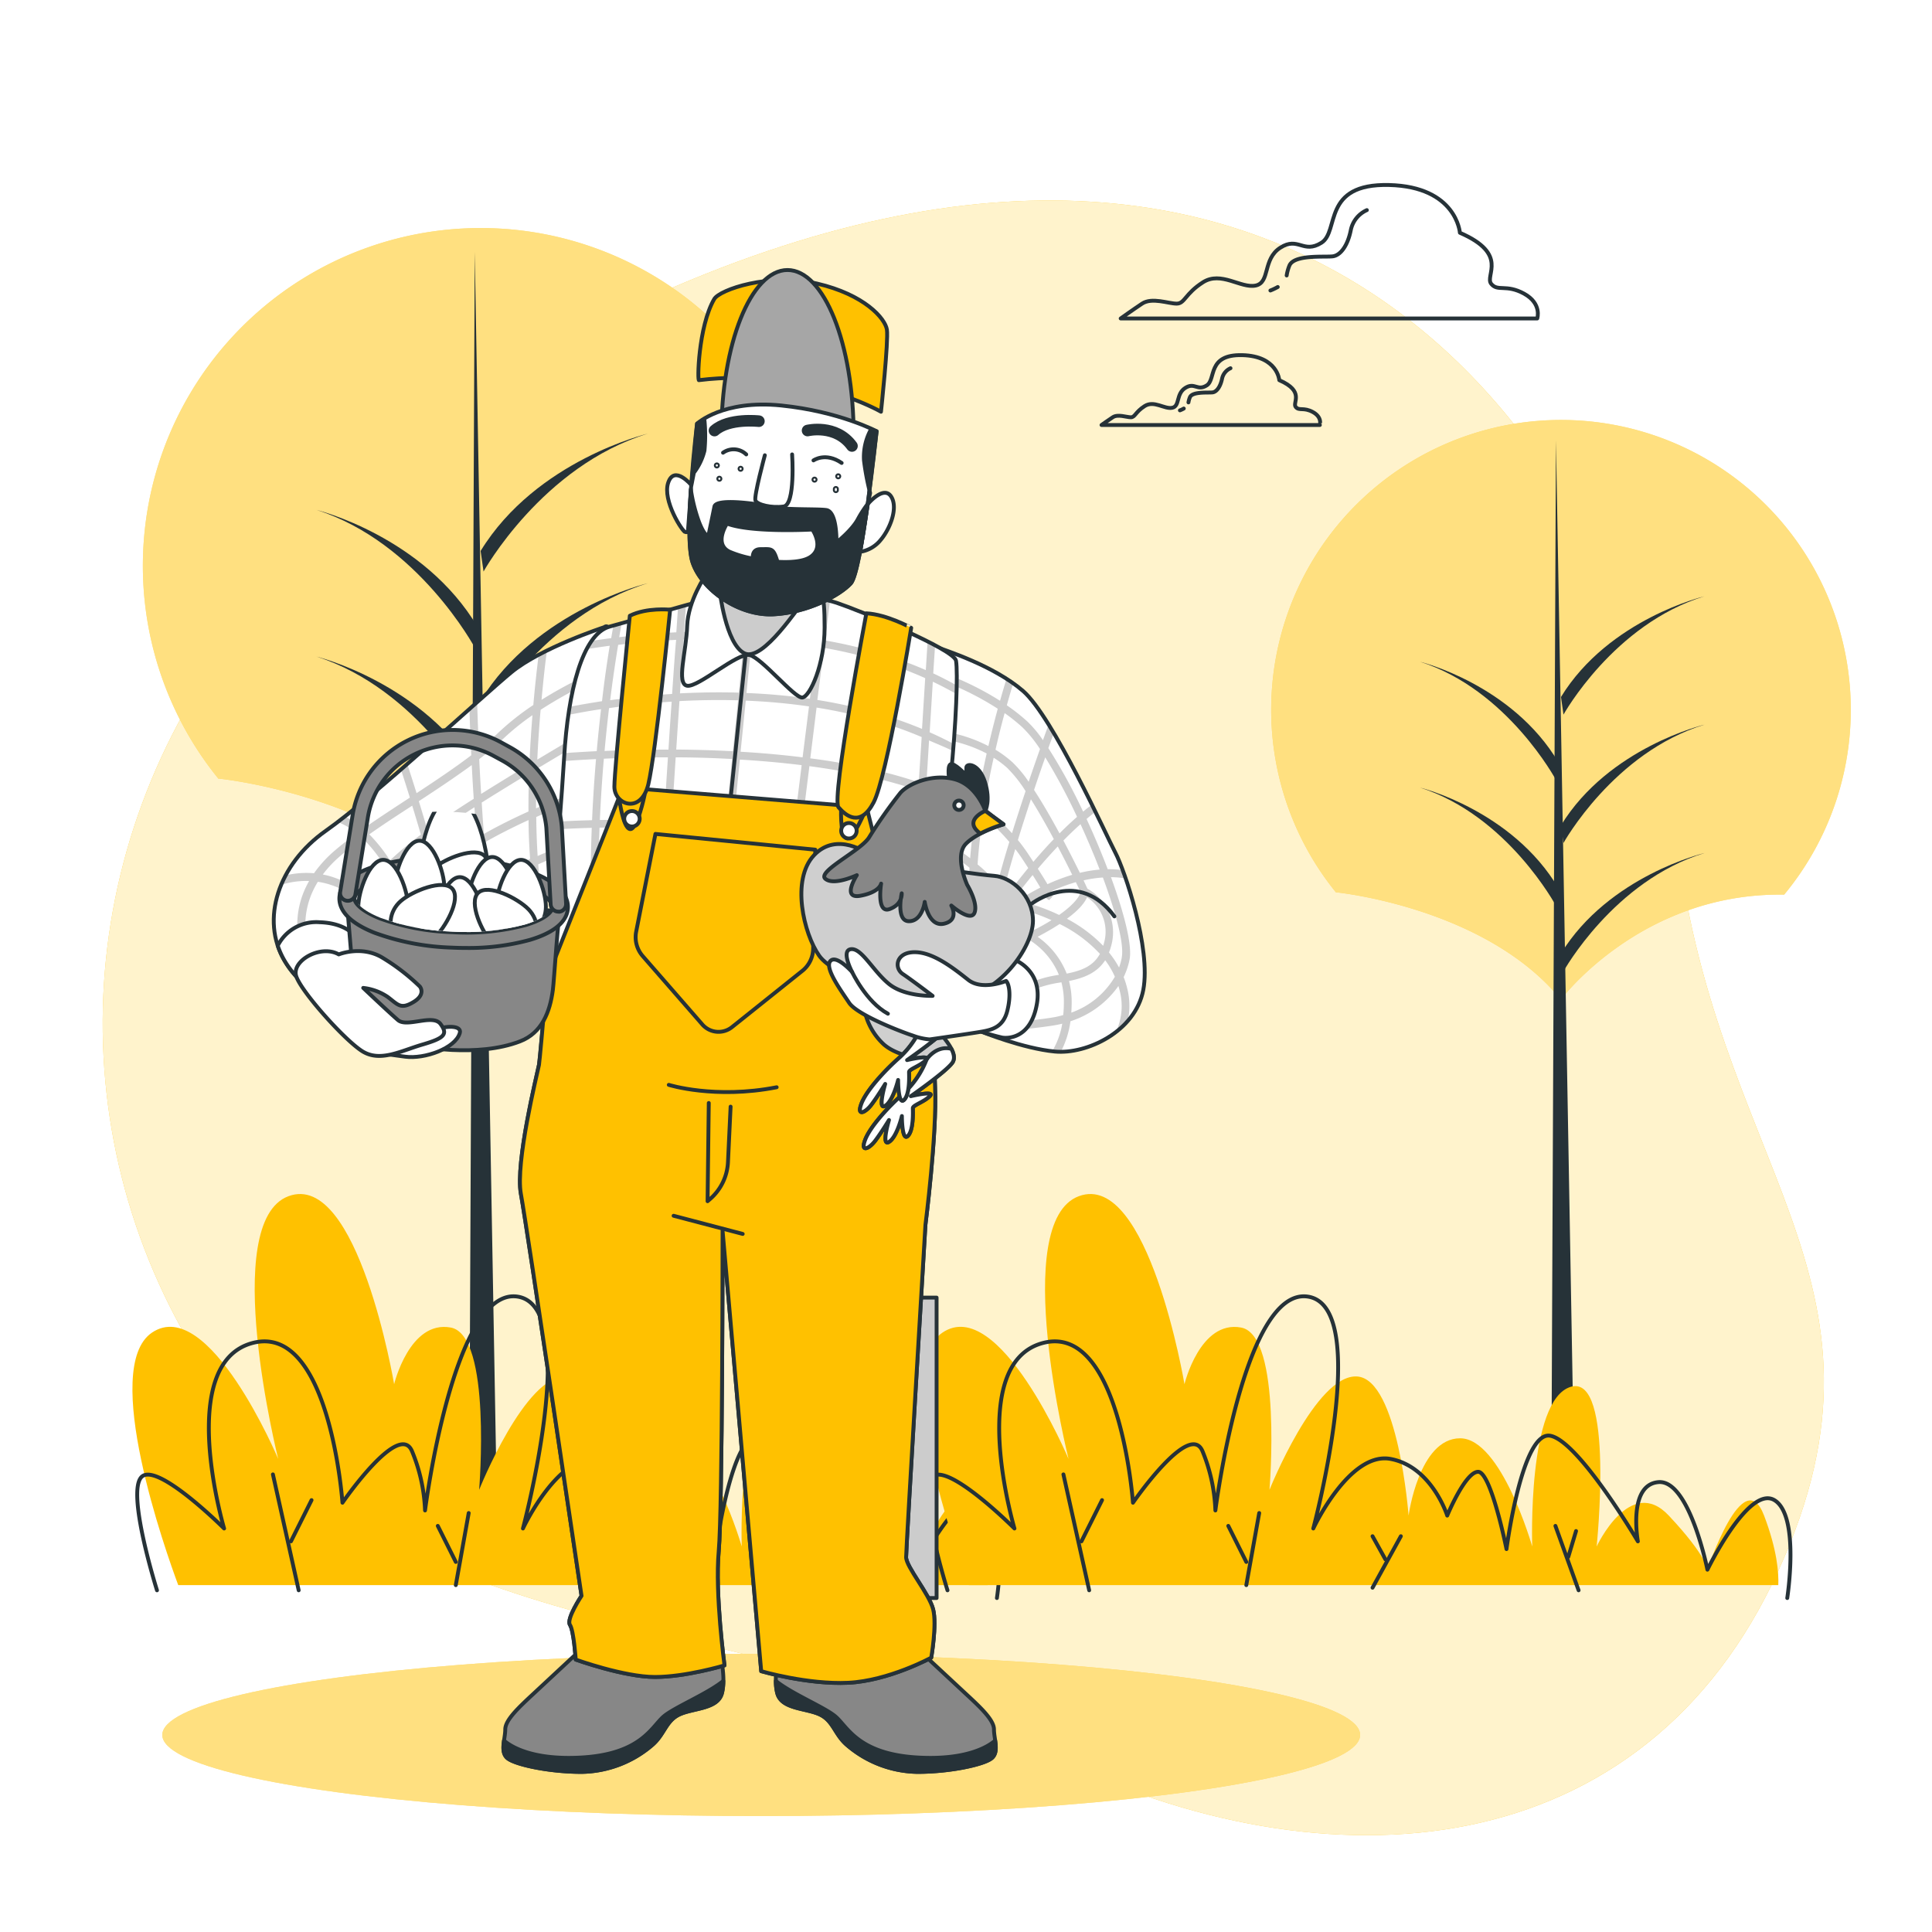 <svg class="animated" id="freepik_stories-farmer" xmlns="http://www.w3.org/2000/svg" xmlns:xlink="http://www.w3.org/1999/xlink" viewBox="0 0 500 500" version="1.1" xmlns:svgjs="http://svgjs.com/svgjs"><style>svg#freepik_stories-farmer:not(.animated) .animable {opacity: 0;}svg#freepik_stories-farmer.animated #freepik--background-simple--inject-2 {animation: 1.1s 1 forwards cubic-bezier(.36,-0.01,.5,1.38) slideUp;animation-delay: 0s;}svg#freepik_stories-farmer.animated #freepik--Clouds--inject-2 {animation: 1.8s 1 forwards cubic-bezier(.36,-0.01,.5,1.38) slideDown;animation-delay: 0s;}svg#freepik_stories-farmer.animated #freepik--Trees--inject-2 {animation: 2.4s 1 forwards cubic-bezier(.36,-0.01,.5,1.38) slideLeft;animation-delay: 0s;}svg#freepik_stories-farmer.animated #el9jm9xpvdl67 {animation: 2.8s 1 forwards cubic-bezier(.36,-0.01,.5,1.38) slideDown;animation-delay: 0s;}svg#freepik_stories-farmer.animated #elr234djwail {animation: 2.8s 1 forwards cubic-bezier(.36,-0.01,.5,1.38) slideDown;animation-delay: 0.08s;opacity: 0}svg#freepik_stories-farmer.animated #eldxlcrnyb1fk {animation: 2.8s 1 forwards cubic-bezier(.36,-0.01,.5,1.38) slideDown;animation-delay: 0.16s;opacity: 0}svg#freepik_stories-farmer.animated #ellfuovutpcz {animation: 2.8s 1 forwards cubic-bezier(.36,-0.01,.5,1.38) slideDown;animation-delay: 0.24s;opacity: 0}svg#freepik_stories-farmer.animated #eltpeh7gc978r {animation: 2.8s 1 forwards cubic-bezier(.36,-0.01,.5,1.38) slideDown;animation-delay: 0.32s;opacity: 0}svg#freepik_stories-farmer.animated #el7a3ilybwtcf {animation: 2.8s 1 forwards cubic-bezier(.36,-0.01,.5,1.38) slideDown;animation-delay: 0.4s;opacity: 0}svg#freepik_stories-farmer.animated #ellzrt1xg343s {animation: 2.8s 1 forwards cubic-bezier(.36,-0.01,.5,1.38) slideDown;animation-delay: 0.48s;opacity: 0}svg#freepik_stories-farmer.animated #elgjfw56vyqo5 {animation: 2.8s 1 forwards cubic-bezier(.36,-0.01,.5,1.38) slideDown;animation-delay: 0.56s;opacity: 0}svg#freepik_stories-farmer.animated #el2fmww7zye3g {animation: 2.8s 1 forwards cubic-bezier(.36,-0.01,.5,1.38) slideDown;animation-delay: 0.64s;opacity: 0}svg#freepik_stories-farmer.animated #el7kfsw7zjlqw {animation: 2.8s 1 forwards cubic-bezier(.36,-0.01,.5,1.38) slideDown;animation-delay: 0.72s;opacity: 0}svg#freepik_stories-farmer.animated #eld1odmubgblc {animation: 2.8s 1 forwards cubic-bezier(.36,-0.01,.5,1.38) slideDown;animation-delay: 0.8s;opacity: 0}svg#freepik_stories-farmer.animated #el0neu3vmmhwu {animation: 2.8s 1 forwards cubic-bezier(.36,-0.01,.5,1.38) slideDown;animation-delay: 0.88s;opacity: 0}svg#freepik_stories-farmer.animated #el1c5nuugjque {animation: 2.8s 1 forwards cubic-bezier(.36,-0.01,.5,1.38) slideDown;animation-delay: 0.96s;opacity: 0}svg#freepik_stories-farmer.animated #eluvwyo9ivkyg {animation: 2.8s 1 forwards cubic-bezier(.36,-0.01,.5,1.38) slideDown;animation-delay: 1.04s;opacity: 0}svg#freepik_stories-farmer.animated #el0h1gk0j7zya {animation: 2.8s 1 forwards cubic-bezier(.36,-0.01,.5,1.38) slideDown;animation-delay: 1.12s;opacity: 0}svg#freepik_stories-farmer.animated #el3q2ex6eq9w3 {animation: 2.8s 1 forwards cubic-bezier(.36,-0.01,.5,1.38) slideDown;animation-delay: 1.2s;opacity: 0}svg#freepik_stories-farmer.animated #ellvns8xix93 {animation: 2.8s 1 forwards cubic-bezier(.36,-0.01,.5,1.38) slideDown;animation-delay: 1.28s;opacity: 0}svg#freepik_stories-farmer.animated #el25p3vtq57s4 {animation: 2.8s 1 forwards cubic-bezier(.36,-0.01,.5,1.38) slideDown;animation-delay: 1.36s;opacity: 0}svg#freepik_stories-farmer.animated #eldcbsv7cqjw {animation: 2.8s 1 forwards cubic-bezier(.36,-0.01,.5,1.38) slideDown;animation-delay: 1.44s;opacity: 0}svg#freepik_stories-farmer.animated #eltzv6z4436 {animation: 2.8s 1 forwards cubic-bezier(.36,-0.01,.5,1.38) slideDown;animation-delay: 1.52s;opacity: 0}svg#freepik_stories-farmer.animated #elu7utf8564b {animation: 2.8s 1 forwards cubic-bezier(.36,-0.01,.5,1.38) slideDown;animation-delay: 1.6s;opacity: 0}svg#freepik_stories-farmer.animated #elzr4j85qklz {animation: 2.8s 1 forwards cubic-bezier(.36,-0.01,.5,1.38) slideDown;animation-delay: 1.68s;opacity: 0}svg#freepik_stories-farmer.animated #elklzy59487hs {animation: 2.8s 1 forwards cubic-bezier(.36,-0.01,.5,1.38) slideDown;animation-delay: 1.76s;opacity: 0}svg#freepik_stories-farmer.animated #elidypebol2qa {animation: 2.8s 1 forwards cubic-bezier(.36,-0.01,.5,1.38) slideDown;animation-delay: 1.84s;opacity: 0}svg#freepik_stories-farmer.animated #elu9arm5cqyh {animation: 2.8s 1 forwards cubic-bezier(.36,-0.01,.5,1.38) slideDown;animation-delay: 1.92s;opacity: 0}svg#freepik_stories-farmer.animated #eleh0077xkkln {animation: 2.8s 1 forwards cubic-bezier(.36,-0.01,.5,1.38) slideDown;animation-delay: 2s;opacity: 0}svg#freepik_stories-farmer.animated #elz15v4ue5s39 {animation: 2.8s 1 forwards cubic-bezier(.36,-0.01,.5,1.38) slideDown;animation-delay: 2.08s;opacity: 0}svg#freepik_stories-farmer.animated #el7ieil7u1uam {animation: 2.8s 1 forwards cubic-bezier(.36,-0.01,.5,1.38) slideDown;animation-delay: 2.16s;opacity: 0}svg#freepik_stories-farmer.animated #el2cnbpde525t {animation: 2.8s 1 forwards cubic-bezier(.36,-0.01,.5,1.38) slideDown;animation-delay: 2.24s;opacity: 0}svg#freepik_stories-farmer.animated #el9lox6n23p6 {animation: 2.8s 1 forwards cubic-bezier(.36,-0.01,.5,1.38) slideDown;animation-delay: 2.32s;opacity: 0}svg#freepik_stories-farmer.animated #el1cq3p1s6u78 {animation: 2.8s 1 forwards cubic-bezier(.36,-0.01,.5,1.38) slideDown;animation-delay: 2.4s;opacity: 0}svg#freepik_stories-farmer.animated #elgxpf9lv4izi {animation: 2.8s 1 forwards cubic-bezier(.36,-0.01,.5,1.38) slideDown;animation-delay: 2.48s;opacity: 0}svg#freepik_stories-farmer.animated #el7scunsj8jzj {animation: 2.8s 1 forwards cubic-bezier(.36,-0.01,.5,1.38) slideDown;animation-delay: 2.56s;opacity: 0}svg#freepik_stories-farmer.animated #elagdodapoh2h {animation: 2.8s 1 forwards cubic-bezier(.36,-0.01,.5,1.38) slideDown;animation-delay: 2.64s;opacity: 0}svg#freepik_stories-farmer.animated #elau2pf6ev6ig {animation: 2.8s 1 forwards cubic-bezier(.36,-0.01,.5,1.38) slideDown;animation-delay: 2.72s;opacity: 0}svg#freepik_stories-farmer.animated #freepik--hen-house--inject-2 {animation: 2.8s 1 forwards cubic-bezier(.36,-0.01,.5,1.38) slideDown;animation-delay: 0s;}svg#freepik_stories-farmer.animated #freepik--Floor--inject-2 {animation: 4.7s 1 forwards cubic-bezier(.36,-0.01,.5,1.38) slideDown;animation-delay: 0s;}svg#freepik_stories-farmer.animated #freepik--Character--inject-2 {animation: 7.6s 1 forwards cubic-bezier(.36,-0.01,.5,1.38) slideLeft,1.5s Infinite  linear shake;animation-delay: 0s,7.6s;}            @keyframes slideUp {                0% {                    opacity: 0;                    transform: translateY(30px);                }                100% {                    opacity: 1;                    transform: inherit;                }            }                    @keyframes slideDown {                0% {                    opacity: 0;                    transform: translateY(-30px);                }                100% {                    opacity: 1;                    transform: translateY(0);                }            }                    @keyframes slideLeft {                0% {                    opacity: 0;                    transform: translateX(-30px);                }                100% {                    opacity: 1;                    transform: translateX(0);                }            }                    @keyframes shake {                10%, 90% {                    transform: translate3d(-1px, 0, 0);                  }                  20%, 80% {                    transform: translate3d(2px, 0, 0);                  }                  30%, 50%, 70% {                    transform: translate3d(-4px, 0, 0);                  }                  40%, 60% {                    transform: translate3d(4px, 0, 0);                  }            }        </style><g id="freepik--background-simple--inject-2" class="animable" style="transform-origin: 249.297px 263.414px;"><path d="M166.19,77.92S90.42,116.52,52.63,176,17.83,312,63.75,368.8s133.69,49.34,207.18,85.32,154.57,28.57,189.32-47.66S442.6,301.74,433.6,213.52,345.07-3.88,166.19,77.92Z" style="fill: #FFC100; transform-origin: 249.297px 263.414px;" id="elytii6p1uu2" class="animable"></path><g id="elg3o2tkpsyd"><path d="M166.19,77.92S90.42,116.52,52.63,176,17.83,312,63.75,368.8s133.69,49.34,207.18,85.32,154.57,28.57,189.32-47.66S442.6,301.74,433.6,213.52,345.07-3.88,166.19,77.92Z" style="fill: rgb(255, 255, 255); opacity: 0.8; transform-origin: 249.297px 263.414px;" class="animable" id="eloegr5smk1tl"></path></g></g><g id="freepik--Clouds--inject-2" class="animable" style="transform-origin: 341.535px 78.93px;"><path d="M394.43,76c-4.68-2.56-6.81-.43-8.52-2.56s4.69-7.67-8.09-13.2c0,0-.85-11.93-18.32-12.36S346.72,59.84,342,62.82s-6-1.7-10.65,1.28-2.56,9-6.39,9.8-8.95-3.84-13.63-.85-4.69,5.53-6.82,5.53-6.39-1.7-8.94,0-5.54,3.84-5.54,3.84H397.84S399.12,78.58,394.43,76Z" style="fill: none; stroke: rgb(38, 50, 56); stroke-linecap: round; stroke-linejoin: round; transform-origin: 344.015px 65.144px;" id="elsz112zuu9el" class="animable"></path><path d="M330.68,74.28a15.7,15.7,0,0,1-1.9.9" style="fill: none; stroke: rgb(38, 50, 56); stroke-linecap: round; stroke-linejoin: round; transform-origin: 329.73px 74.73px;" id="elfiyft2moo8k" class="animable"></path><path d="M353.74,54.38a7.27,7.27,0,0,0-4.16,5.2c-.78,3.9-2.6,6.5-4.68,6.76s-9.88-.52-11.18,2.34a11.36,11.36,0,0,0-.73,2.61" style="fill: none; stroke: rgb(38, 50, 56); stroke-linecap: round; stroke-linejoin: round; transform-origin: 343.365px 62.835px;" id="el54wd6c5fj9o" class="animable"></path><path d="M339.79,106.65c-2.46-1.34-3.57-.22-4.47-1.34s2.46-4-4.24-6.92c0,0-.45-6.26-9.6-6.48s-6.7,6.25-9.16,7.82-3.13-.9-5.58.67-1.34,4.69-3.35,5.13-4.7-2-7.15-.44-2.46,2.9-3.58,2.9-3.35-.89-4.69,0-2.9,2-2.9,2h56.51S342.25,108,339.79,106.65Z" style="fill: none; stroke: rgb(38, 50, 56); stroke-linecap: round; stroke-linejoin: round; transform-origin: 313.367px 100.947px;" id="elowlnl1ux24h" class="animable"></path><path d="M306.36,105.73a6.63,6.63,0,0,1-1,.47" style="fill: none; stroke: rgb(38, 50, 56); stroke-linecap: round; stroke-linejoin: round; transform-origin: 305.86px 105.965px;" id="el8m2wl322bvc" class="animable"></path><path d="M318.45,95.3A3.81,3.81,0,0,0,316.27,98c-.41,2-1.36,3.41-2.45,3.55s-5.18-.27-5.86,1.23a6,6,0,0,0-.39,1.36" style="fill: none; stroke: rgb(38, 50, 56); stroke-linecap: round; stroke-linejoin: round; transform-origin: 313.01px 99.72px;" id="elzlyrdgrlos" class="animable"></path></g><g id="freepik--Trees--inject-2" class="animable" style="transform-origin: 256.627px 236.294px;"><path d="M56.58,201.5s45,4.45,67.77,32.33c0,0,24.08-32.3,67.34-31.63a87.41,87.41,0,1,0-135.12-.62Z" style="fill: #FFC100; transform-origin: 124.384px 146.424px;" id="el9rtdyp4wqlq" class="animable"></path><g id="elki3pc6k3mv"><path d="M56.58,201.5s45,4.45,67.77,32.33c0,0,24.08-32.3,67.34-31.63a87.41,87.41,0,1,0-135.12-.62Z" style="fill: rgb(255, 255, 255); opacity: 0.5; transform-origin: 124.384px 146.424px;" class="animable" id="elkzi18d13ey9"></path></g><polygon points="122.86 65.16 121.34 409 128.94 409 122.86 65.16" style="fill: rgb(38, 50, 56); transform-origin: 125.14px 237.08px;" id="eld4rhk57ap2" class="animable"></polygon><path d="M125.14,225.33s15.18-27.32,42.51-35.67c0,0-28.85,6.83-43.27,30.36Z" style="fill: rgb(38, 50, 56); transform-origin: 146.015px 207.495px;" id="el3738lmg43g" class="animable"></path><path d="M125.14,147.91s15.18-27.33,42.51-35.68c0,0-28.85,6.83-43.27,30.36Z" style="fill: rgb(38, 50, 56); transform-origin: 146.015px 130.07px;" id="els2w4k5lmbw" class="animable"></path><path d="M125.14,186.62s15.18-27.33,42.51-35.68c0,0-28.85,6.83-43.27,30.37Z" style="fill: rgb(38, 50, 56); transform-origin: 146.015px 168.78px;" id="el26lguz2iz44" class="animable"></path><path d="M122.89,167.64s-14.65-27.33-41-35.68c0,0,27.84,6.84,41.75,30.37Z" style="fill: rgb(38, 50, 56); transform-origin: 102.765px 149.8px;" id="el3vifw74ncss" class="animable"></path><path d="M122.89,205.6s-14.65-27.33-41-35.68c0,0,27.84,6.83,41.75,30.36Z" style="fill: rgb(38, 50, 56); transform-origin: 102.765px 187.76px;" id="el5cwv0wriey" class="animable"></path><path d="M345.8,230.93s38.6,3.82,58.16,27.75c0,0,20.66-27.72,57.78-27.15A75,75,0,1,0,345.79,231Z" style="fill: #FFC100; transform-origin: 403.982px 183.683px;" id="el6cnh1g6dcwn" class="animable"></path><g id="elus0nzi0qo7"><path d="M345.8,230.93s38.6,3.82,58.16,27.75c0,0,20.66-27.72,57.78-27.15A75,75,0,1,0,345.79,231Z" style="fill: rgb(255, 255, 255); opacity: 0.5; transform-origin: 403.982px 183.683px;" class="animable" id="elv1p7r3u3n9k"></path></g><polygon points="402.68 113.93 401.38 409 407.89 409 402.68 113.93" style="fill: rgb(38, 50, 56); transform-origin: 404.635px 261.465px;" id="el01e917wrxi7a" class="animable"></polygon><path d="M404.63,251.38s13-23.45,36.48-30.61c0,0-24.75,5.86-37.13,26Z" style="fill: rgb(38, 50, 56); transform-origin: 422.545px 236.075px;" id="elynto0je8xi" class="animable"></path><path d="M404.63,184.94s13-23.45,36.48-30.62c0,0-24.75,5.86-37.13,26.06Z" style="fill: rgb(38, 50, 56); transform-origin: 422.545px 169.63px;" id="elxz3efrib6oh" class="animable"></path><path d="M404.63,218.16s13-23.45,36.48-30.62c0,0-24.75,5.87-37.13,26.06Z" style="fill: rgb(38, 50, 56); transform-origin: 422.545px 202.85px;" id="elhtm65v6rx5b" class="animable"></path><path d="M402.7,201.88s-12.57-23.46-35.2-30.62c0,0,23.89,5.86,35.83,26.06Z" style="fill: rgb(38, 50, 56); transform-origin: 385.415px 186.57px;" id="elesruy7tev3g" class="animable"></path><path d="M402.7,234.45S390.13,211,367.5,203.83c0,0,23.89,5.86,35.83,26.06Z" style="fill: rgb(38, 50, 56); transform-origin: 385.415px 219.14px;" id="el1y4qxmxv8rei" class="animable"></path><path d="M255.64,410.23c.14-3.13-.28-9.06-3.68-18-5.33-14-14.66,14-14.66,14s0-3.33-10-14-18.67,8-18.67,8,4.67-44.66-6.67-41.33-10,41.33-10,41.33-8-28-18.66-28-13.34,20-13.34,20-2.66-35.33-13.33-36S124,385.57,124,385.57s3.34-40-7.33-42S102,358.23,102,358.23s-9.33-55.33-27.33-48.66-2.67,68-2.67,68S54,334.9,39.3,344.9C26,354,42.93,401.64,46.13,410.23Z" style="fill: #FFC100; transform-origin: 144.967px 359.621px;" id="elcq3o9pj05z7" class="animable"></path><path d="M40.63,411.57s-8-25.34-4-29.34S58,395.57,58,395.57s-12.66-42.67,7.34-48S88.63,388.9,88.63,388.9s14.67-21.33,18-13.33A44.37,44.37,0,0,1,110,390.9s7.34-58,24-55.33,1.34,60,1.34,60,9.33-20,20-18S170,392.23,170,392.23s4.67-11.33,8-11.33,7.34,20,7.34,20,4-30.67,11.33-29.33S219.3,398.9,219.3,398.9s-2.67-14.67,5.33-15.33,12.67,22.66,12.67,22.66,10.66-22,17.33-18S258,413.57,258,413.57" style="fill: none; stroke: rgb(38, 50, 56); stroke-linecap: round; stroke-linejoin: round; transform-origin: 147.163px 374.525px;" id="elpqypcfcprqp" class="animable"></path><line x1="77.3" y1="411.57" x2="70.63" y2="381.57" style="fill: none; stroke: rgb(38, 50, 56); stroke-linecap: round; stroke-linejoin: round; transform-origin: 73.965px 396.57px;" id="el3blmtixid9b" class="animable"></line><line x1="117.96" y1="410.23" x2="121.3" y2="391.57" style="fill: none; stroke: rgb(38, 50, 56); stroke-linecap: round; stroke-linejoin: round; transform-origin: 119.63px 400.9px;" id="eltylap6x3vx" class="animable"></line><line x1="203.96" y1="411.57" x2="197.96" y2="394.9" style="fill: none; stroke: rgb(38, 50, 56); stroke-linecap: round; stroke-linejoin: round; transform-origin: 200.96px 403.235px;" id="elgml1ibszr6a" class="animable"></line><line x1="150.63" y1="410.9" x2="157.96" y2="397.57" style="fill: none; stroke: rgb(38, 50, 56); stroke-linecap: round; stroke-linejoin: round; transform-origin: 154.295px 404.235px;" id="el6zpm8y1zdz8" class="animable"></line><line x1="75.3" y1="398.9" x2="80.63" y2="388.23" style="fill: none; stroke: rgb(38, 50, 56); stroke-linecap: round; stroke-linejoin: round; transform-origin: 77.965px 393.565px;" id="elqjnrwuaw84" class="animable"></line><line x1="117.96" y1="404.23" x2="113.3" y2="394.9" style="fill: none; stroke: rgb(38, 50, 56); stroke-linecap: round; stroke-linejoin: round; transform-origin: 115.63px 399.565px;" id="ellvbzonv50u9" class="animable"></line><line x1="153.96" y1="403.57" x2="150.63" y2="397.57" style="fill: none; stroke: rgb(38, 50, 56); stroke-linecap: round; stroke-linejoin: round; transform-origin: 152.295px 400.57px;" id="el75mhsllz096" class="animable"></line><line x1="201.3" y1="402.9" x2="203.3" y2="396.23" style="fill: none; stroke: rgb(38, 50, 56); stroke-linecap: round; stroke-linejoin: round; transform-origin: 202.3px 399.565px;" id="el3t5j0qsddbj" class="animable"></line><path d="M460.22,410.23c.14-3.13-.28-9.06-3.68-18-5.33-14-14.66,14-14.66,14s0-3.33-10-14-18.67,8-18.67,8,4.67-44.66-6.67-41.33-10,41.33-10,41.33-8-28-18.66-28-13.34,20-13.34,20-2.66-35.33-13.33-36-22.67,29.34-22.67,29.34,3.34-40-7.33-42-14.67,14.66-14.67,14.66-9.33-55.33-27.33-48.66-2.67,68-2.67,68-18-42.67-32.66-32.67c-13.34,9.09,3.63,56.74,6.83,65.33Z" style="fill: #FFC100; transform-origin: 349.539px 359.621px;" id="elddztu78fo" class="animable"></path><path d="M245.21,411.57s-8-25.34-4-29.34,21.33,13.34,21.33,13.34-12.66-42.67,7.34-48,23.33,41.33,23.33,41.33,14.67-21.33,18-13.33a44.37,44.37,0,0,1,3.33,15.33s7.34-58,24-55.33,1.34,60,1.34,60,9.33-20,20-18,14.66,14.66,14.66,14.66,4.67-11.33,8-11.33,7.34,20,7.34,20,4-30.67,11.33-29.33,22.67,27.33,22.67,27.33-2.67-14.67,5.33-15.33,12.67,22.66,12.67,22.66,10.66-22,17.33-18,3.33,25.34,3.33,25.34" style="fill: none; stroke: rgb(38, 50, 56); stroke-linecap: round; stroke-linejoin: round; transform-origin: 351.733px 374.525px;" id="elyl2fw1beyb" class="animable"></path><line x1="281.88" y1="411.57" x2="275.21" y2="381.57" style="fill: none; stroke: rgb(38, 50, 56); stroke-linecap: round; stroke-linejoin: round; transform-origin: 278.545px 396.57px;" id="elbsjhk43nki" class="animable"></line><line x1="322.54" y1="410.23" x2="325.88" y2="391.57" style="fill: none; stroke: rgb(38, 50, 56); stroke-linecap: round; stroke-linejoin: round; transform-origin: 324.21px 400.9px;" id="elhdx8wiof35b" class="animable"></line><line x1="408.54" y1="411.57" x2="402.54" y2="394.9" style="fill: none; stroke: rgb(38, 50, 56); stroke-linecap: round; stroke-linejoin: round; transform-origin: 405.54px 403.235px;" id="elmyy833grl3c" class="animable"></line><line x1="355.21" y1="410.9" x2="362.54" y2="397.57" style="fill: none; stroke: rgb(38, 50, 56); stroke-linecap: round; stroke-linejoin: round; transform-origin: 358.875px 404.235px;" id="eli0im0wl0hrk" class="animable"></line><line x1="279.88" y1="398.9" x2="285.21" y2="388.23" style="fill: none; stroke: rgb(38, 50, 56); stroke-linecap: round; stroke-linejoin: round; transform-origin: 282.545px 393.565px;" id="el4k4t4d20672" class="animable"></line><line x1="322.54" y1="404.23" x2="317.88" y2="394.9" style="fill: none; stroke: rgb(38, 50, 56); stroke-linecap: round; stroke-linejoin: round; transform-origin: 320.21px 399.565px;" id="elhwsgvsv2srb" class="animable"></line><line x1="358.54" y1="403.57" x2="355.21" y2="397.57" style="fill: none; stroke: rgb(38, 50, 56); stroke-linecap: round; stroke-linejoin: round; transform-origin: 356.875px 400.57px;" id="el5x7kqwio53" class="animable"></line><line x1="405.88" y1="402.9" x2="407.88" y2="396.23" style="fill: none; stroke: rgb(38, 50, 56); stroke-linecap: round; stroke-linejoin: round; transform-origin: 406.88px 399.565px;" id="el4sjnpii3mwb" class="animable"></line></g><g id="freepik--hen-house--inject-2" class="animable" style="transform-origin: 353.39px 288.314px;"><rect x="231.28" y="335.82" width="11.11" height="77.75" style="fill: rgb(204, 204, 204); stroke: rgb(38, 50, 56); stroke-linecap: round; stroke-linejoin: round; transform-origin: 236.835px 374.695px;" id="el9jm9xpvdl67" class="animable"></rect><rect x="240.8" y="335.82" width="11.11" height="77.75" style="fill: rgb(255, 255, 255); stroke: rgb(38, 50, 56); stroke-linecap: round; stroke-linejoin: round; transform-origin: 246.355px 374.695px;" id="elr234djwail" class="animable"></rect><rect x="350.28" y="335.82" width="11.11" height="77.75" style="fill: rgb(204, 204, 204); stroke: rgb(38, 50, 56); stroke-linecap: round; stroke-linejoin: round; transform-origin: 355.835px 374.695px;" id="eldxlcrnyb1fk" class="animable"></rect><rect x="359.8" y="335.82" width="11.11" height="77.75" style="fill: rgb(255, 255, 255); stroke: rgb(38, 50, 56); stroke-linecap: round; stroke-linejoin: round; transform-origin: 365.355px 374.695px;" id="ellfuovutpcz" class="animable"></rect><rect x="418.51" y="335.82" width="11.11" height="77.75" style="fill: rgb(204, 204, 204); stroke: rgb(38, 50, 56); stroke-linecap: round; stroke-linejoin: round; transform-origin: 424.065px 374.695px;" id="eltpeh7gc978r" class="animable"></rect><rect x="428.03" y="335.82" width="11.11" height="77.75" style="fill: rgb(255, 255, 255); stroke: rgb(38, 50, 56); stroke-linecap: round; stroke-linejoin: round; transform-origin: 433.585px 374.695px;" id="el7a3ilybwtcf" class="animable"></rect><rect x="404.23" y="335.82" width="11.11" height="77.75" style="fill: rgb(204, 204, 204); stroke: rgb(38, 50, 56); stroke-linecap: round; stroke-linejoin: round; transform-origin: 409.785px 374.695px;" id="ellzrt1xg343s" class="animable"></rect><rect x="413.75" y="335.82" width="11.11" height="77.75" style="fill: rgb(255, 255, 255); stroke: rgb(38, 50, 56); stroke-linecap: round; stroke-linejoin: round; transform-origin: 419.305px 374.695px;" id="elgjfw56vyqo5" class="animable"></rect><rect x="452.62" y="335.82" width="11.11" height="77.75" style="fill: rgb(204, 204, 204); stroke: rgb(38, 50, 56); stroke-linecap: round; stroke-linejoin: round; transform-origin: 458.175px 374.695px;" id="el2fmww7zye3g" class="animable"></rect><rect x="462.14" y="335.82" width="11.11" height="77.75" style="fill: rgb(255, 255, 255); stroke: rgb(38, 50, 56); stroke-linecap: round; stroke-linejoin: round; transform-origin: 467.695px 374.695px;" id="el7kfsw7zjlqw" class="animable"></rect><path d="M370.47,164.07a4.77,4.77,0,0,0-6,.1l-67.09,55.91v12.39l70.23-58.53,74.95,58.4V220.28Z" style="fill: rgb(178, 178, 178); stroke: rgb(38, 50, 56); stroke-linecap: round; stroke-linejoin: round; transform-origin: 369.97px 197.764px;" id="eld1odmubgblc" class="animable"></path><polygon points="438.95 340.24 301.23 340.24 301.23 222.92 367.54 167.83 438.95 222.92 438.95 340.24" style="fill: rgb(255, 255, 255); stroke: rgb(38, 50, 56); stroke-linecap: round; stroke-linejoin: round; transform-origin: 370.09px 254.035px;" id="el0neu3vmmhwu" class="animable"></polygon><polygon points="375.67 340.24 420.89 340.24 420.89 296.16 375.67 265.22 375.67 340.24" style="fill: rgb(204, 204, 204); stroke: rgb(38, 50, 56); stroke-linecap: round; stroke-linejoin: round; transform-origin: 398.28px 302.73px;" id="el1c5nuugjque" class="animable"></polygon><polygon points="368.56 340.24 230.84 340.24 230.84 222.92 297.15 167.83 368.56 222.92 368.56 340.24" style="fill: rgb(204, 204, 204); stroke: rgb(38, 50, 56); stroke-linecap: round; stroke-linejoin: round; transform-origin: 299.7px 254.035px;" id="eluvwyo9ivkyg" class="animable"></polygon><line x1="258.7" y1="199.37" x2="335.39" y2="199.37" style="fill: none; stroke: rgb(38, 50, 56); stroke-linecap: round; stroke-linejoin: round; transform-origin: 297.045px 199.37px;" id="el0h1gk0j7zya" class="animable"></line><line x1="230.49" y1="227.14" x2="437.64" y2="227.14" style="fill: none; stroke: rgb(38, 50, 56); stroke-linecap: round; stroke-linejoin: round; transform-origin: 334.065px 227.14px;" id="el3q2ex6eq9w3" class="animable"></line><line x1="230.49" y1="254.9" x2="438.28" y2="254.9" style="fill: none; stroke: rgb(38, 50, 56); stroke-linecap: round; stroke-linejoin: round; transform-origin: 334.385px 254.9px;" id="ellvns8xix93" class="animable"></line><line x1="230.49" y1="282.67" x2="375.67" y2="282.67" style="fill: none; stroke: rgb(38, 50, 56); stroke-linecap: round; stroke-linejoin: round; transform-origin: 303.08px 282.67px;" id="el25p3vtq57s4" class="animable"></line><line x1="230.49" y1="310.44" x2="376.16" y2="310.44" style="fill: none; stroke: rgb(38, 50, 56); stroke-linecap: round; stroke-linejoin: round; transform-origin: 303.325px 310.44px;" id="eldcbsv7cqjw" class="animable"></line><polygon points="297.82 166.83 368.21 166.83 441.29 223.11 370.9 223.11 297.82 166.83" style="fill: rgb(255, 255, 255); stroke: rgb(38, 50, 56); stroke-linecap: round; stroke-linejoin: round; transform-origin: 369.555px 194.97px;" id="eltzv6z4436" class="animable"></polygon><line x1="318.88" y1="181.06" x2="386.32" y2="181.06" style="fill: none; stroke: rgb(38, 50, 56); stroke-linecap: round; stroke-linejoin: round; transform-origin: 352.6px 181.06px;" id="elu7utf8564b" class="animable"></line><line x1="337.73" y1="195.38" x2="404.71" y2="195.38" style="fill: none; stroke: rgb(38, 50, 56); stroke-linecap: round; stroke-linejoin: round; transform-origin: 371.22px 195.38px;" id="elzr4j85qklz" class="animable"></line><line x1="356.57" y1="209.69" x2="423.34" y2="209.69" style="fill: none; stroke: rgb(38, 50, 56); stroke-linecap: round; stroke-linejoin: round; transform-origin: 389.955px 209.69px;" id="elklzy59487hs" class="animable"></line><path d="M370.82,219.2l-70.74-55.13a4.77,4.77,0,0,0-6,.1l-66.83,55.69v12.39l70-58.31,73.57,57.33Z" style="fill: rgb(178, 178, 178); stroke: rgb(38, 50, 56); stroke-linecap: round; stroke-linejoin: round; transform-origin: 299.035px 197.654px;" id="elidypebol2qa" class="animable"></path><polygon points="479.53 301.75 428.09 268.87 428.09 251.73 479.53 284.61 479.53 301.75" style="fill: rgb(178, 178, 178); stroke: rgb(38, 50, 56); stroke-linecap: round; stroke-linejoin: round; transform-origin: 453.81px 276.74px;" id="elu9arm5cqyh" class="animable"></polygon><polygon points="418.51 340.24 476.42 340.24 476.42 296.16 418.51 265.22 418.51 340.24" style="fill: rgb(255, 255, 255); stroke: rgb(38, 50, 56); stroke-linecap: round; stroke-linejoin: round; transform-origin: 447.465px 302.73px;" id="eleh0077xkkln" class="animable"></polygon><polygon points="424.9 296.2 478.84 296.2 431.2 265.22 375.67 265.22 424.9 296.2" style="fill: rgb(255, 255, 255); stroke: rgb(38, 50, 56); stroke-linecap: round; stroke-linejoin: round; transform-origin: 427.255px 280.71px;" id="elz15v4ue5s39" class="animable"></polygon><polygon points="424.39 301.75 372.96 268.87 372.96 251.73 424.39 284.61 424.39 301.75" style="fill: rgb(178, 178, 178); stroke: rgb(38, 50, 56); stroke-linecap: round; stroke-linejoin: round; transform-origin: 398.675px 276.74px;" id="el7ieil7u1uam" class="animable"></polygon><rect x="273.33" y="275.98" width="46.81" height="64.26" style="fill: rgb(38, 50, 56); stroke: rgb(38, 50, 56); stroke-linecap: round; stroke-linejoin: round; transform-origin: 296.735px 308.11px;" id="el2cnbpde525t" class="animable"></rect><rect x="273.33" y="213.3" width="46.81" height="64.26" style="fill: rgb(204, 204, 204); stroke: rgb(38, 50, 56); stroke-linecap: round; stroke-linejoin: round; transform-origin: 296.735px 245.43px;" id="el9lox6n23p6" class="animable"></rect><rect x="273.33" y="222.2" width="46.81" height="8.9" style="fill: rgb(178, 178, 178); stroke: rgb(38, 50, 56); stroke-linecap: round; stroke-linejoin: round; transform-origin: 296.735px 226.65px;" id="el1cq3p1s6u78" class="animable"></rect><polygon points="273.28 340.24 320.88 340.24 287.66 413.57 240.06 413.57 273.28 340.24" style="fill: rgb(255, 255, 255); stroke: rgb(38, 50, 56); stroke-linecap: round; stroke-linejoin: round; transform-origin: 280.47px 376.905px;" id="elgxpf9lv4izi" class="animable"></polygon><polygon points="268.45 350.89 316.05 350.89 313.18 357.24 265.58 357.24 268.45 350.89" style="fill: rgb(204, 204, 204); stroke: rgb(38, 50, 56); stroke-linecap: round; stroke-linejoin: round; transform-origin: 290.815px 354.065px;" id="el7scunsj8jzj" class="animable"></polygon><polygon points="258.75 372.31 306.35 372.31 303.47 378.66 255.87 378.66 258.75 372.31" style="fill: rgb(204, 204, 204); stroke: rgb(38, 50, 56); stroke-linecap: round; stroke-linejoin: round; transform-origin: 281.11px 375.485px;" id="elagdodapoh2h" class="animable"></polygon><polygon points="249.04 393.73 296.64 393.73 293.77 400.08 246.17 400.08 249.04 393.73" style="fill: rgb(204, 204, 204); stroke: rgb(38, 50, 56); stroke-linecap: round; stroke-linejoin: round; transform-origin: 271.405px 396.905px;" id="elau2pf6ev6ig" class="animable"></polygon></g><g id="freepik--Floor--inject-2" class="animable" style="transform-origin: 197px 449px;"><ellipse cx="197" cy="449" rx="155" ry="21" style="fill: #FFC100; transform-origin: 197px 449px;" id="eli2sbdnlo26i" class="animable"></ellipse><g id="el4xvazekdwho"><ellipse cx="197" cy="449" rx="155" ry="21" style="fill: rgb(255, 255, 255); opacity: 0.5; transform-origin: 197px 449px;" class="animable" id="elz0ppcy80ir"></ellipse></g></g><g id="freepik--Character--inject-2" class="animable animator-active" style="transform-origin: 183.551px 265.511px;"><path d="M254,267s10.8,4.37,19,5.14,20.82-5.14,22.88-15.94-4.89-31.1-7.2-35.47-16.2-35.22-23.91-41.9-20.31-10.55-22.88-11.57-.77,8.74-1.28,14.91-.52,37.53-.52,37.53l-1.8,41.13S247.78,264.41,254,267Z" style="fill: rgb(255, 255, 255); transform-origin: 267.273px 219.696px;" id="el2vlhrvlah5u" class="animable"></path><g style="clip-path: url(&quot;#freepik--clip-path--inject-2&quot;); transform-origin: 266.292px 222.785px;" id="elwgu8w2e2mkg" class="animable"><path d="M290.55,225.19a28.12,28.12,0,0,0-3.87-.24c-1.63-4.27-3.5-8.72-5.48-13,.75-.64,1.51-1.25,2.28-1.85l-.91-1.85c-.76.58-1.51,1.18-2.26,1.8a142.28,142.28,0,0,0-9-16.44c.5-1.4,1-2.69,1.38-3.85-.45-.75-.89-1.49-1.33-2.2-.42,1.16-.91,2.5-1.44,4a30.08,30.08,0,0,0-4-4.8,49.49,49.49,0,0,0-5.36-4.23q.9-3.21,1.65-5.69c-.56-.4-1.14-.79-1.73-1.17-.5,1.63-1.06,3.54-1.67,5.69a75.85,75.85,0,0,0-17-8l-.59,1.91a75.7,75.7,0,0,1,17,8.15c-.78,2.9-1.62,6.15-2.43,9.66a37.51,37.51,0,0,0-11-3.68l-.27,2A36.37,36.37,0,0,1,255.35,195c-.86,3.82-1.67,7.91-2.38,12.14a88.09,88.09,0,0,0-7.77-5.69l-1.07,1.69a89.1,89.1,0,0,1,8.47,6.31c-.65,4.15-1.18,8.4-1.52,12.66a60.35,60.35,0,0,0-7.61-5l-.94,1.76a61.17,61.17,0,0,1,8.38,5.7c-.18,2.94-.28,5.88-.24,8.76l2,0c0-2.34,0-4.72.15-7.12a42.54,42.54,0,0,1,4.74,4.92c-.34,1.42-.63,2.77-.88,4l1.23.24c-2,2.85-3.23,4.79-3.42,5.09l1.69,1.06.77-1.18.06.05s.44-.39,1.15-1l0,.22a27.8,27.8,0,0,1,6.43,2.53l-2,.92c-17.89,8.13-22.44,9.26-22.48,9.27l.45,1.95c.18,0,4.64-1.12,22.85-9.4q1.69-.76,3.18-1.5a19.28,19.28,0,0,1,7.46,8.93l-.13,0a30.82,30.82,0,0,0-5.62,1.36c-5.8,2.26-23.55,3.92-23.73,3.94l.19,2c.74-.07,18.21-1.7,24.27-4.06a29,29,0,0,1,5.24-1.26l.42-.08a19.59,19.59,0,0,1,.64,5.07,33.16,33.16,0,0,1-.17,3.42c-.68.19-1.35.36-2,.49-4.43.83-15.09,1.8-22.45,2.41L254,267l.84.33c6.85-.6,14.91-1.39,18.71-2.1.45-.09.91-.19,1.36-.3a20.39,20.39,0,0,1-2.61,7.14l.73.07a14.65,14.65,0,0,0,1.5.07,23.69,23.69,0,0,0,2.5-7.91,24.2,24.2,0,0,0,12.41-9.12c.11.35.22.71.3,1.07a15.78,15.78,0,0,1-1,10.94,21.55,21.55,0,0,0,3.1-2.86,18.33,18.33,0,0,0-.12-8.54,22.1,22.1,0,0,0-.92-2.92,18.72,18.72,0,0,0,1.54-4.6c.7-3.68-1.4-11.92-4.82-21.26a24.09,24.09,0,0,1,3.87.34C291.05,226.57,290.79,225.86,290.55,225.19Zm-5.95-.14a32.67,32.67,0,0,0-5.13.84c-1.11-2.26-2.59-5.2-4.26-8.36,1.43-1.46,2.91-2.88,4.42-4.24C281.42,217.19,283.11,221.19,284.6,225.05Zm-10.5,11.74a51.23,51.23,0,0,0-7.91-3c1.27-.77,2.64-1.53,4.09-2.26a1.93,1.93,0,0,1,.12.29,1,1,0,0,1,0-.35l.59-.29.34.49-.55.83.72.45.58-.57c.32-.32.53-.53,0-1.71a46.15,46.15,0,0,1,6.35-2.37c.62,1.27,1.05,2.17,1.23,2.56C279.55,231.37,278.85,233.46,274.1,236.79Zm7.22-4.57a10.63,10.63,0,0,1,4.38,11.88c-.06.24-.13.45-.2.67a37.1,37.1,0,0,0-9.38-7C279.41,235.37,280.78,233.49,281.32,232.22Zm-13.89-9.17c-.39-.61-.81-1.24-1.26-1.93a46.16,46.16,0,0,0-2.74-3.72c1.08-3.52,2.23-7.1,3.37-10.55,2,3.19,4.06,6.83,5.93,10.31C270.86,219.1,269.09,221.09,267.43,223.05Zm6.31-4c1.45,2.75,2.74,5.3,3.75,7.35a48.5,48.5,0,0,0-6.41,2.43c-.57-1-1.38-2.28-2.49-4C270.2,222.92,271.93,221,273.74,219.06Zm-6.5,7.4c.91,1.43,1.56,2.49,2,3.26a66.7,66.7,0,0,0-8.53,5.19C262.5,232.47,264.71,229.54,267.24,226.46ZM270.51,196a152.46,152.46,0,0,1,8.23,15.4c-1.55,1.37-3.07,2.8-4.54,4.28-2.07-3.83-4.36-7.84-6.59-11.24C268.62,201.41,269.61,198.55,270.51,196ZM260,184.55a48,48,0,0,1,4.58,3.66,32.33,32.33,0,0,1,4.57,5.64c-.9,2.56-1.9,5.42-2.93,8.47a30.88,30.88,0,0,0-4.21-5.06,28.93,28.93,0,0,0-4.37-3.23C258.41,190.61,259.22,187.41,260,184.55Zm-2.83,11.56a25.2,25.2,0,0,1,3.5,2.63,33.72,33.72,0,0,1,4.75,6c-1.18,3.53-2.38,7.23-3.52,10.9a77.09,77.09,0,0,0-7.15-6.94C255.45,204.3,256.28,200.07,257.16,196.11Zm1,32.6a46.88,46.88,0,0,0-5.17-5c.29-4.25.78-8.5,1.4-12.66a68.83,68.83,0,0,1,6.82,6.84C260.05,221.64,259,225.33,258.15,228.71Zm1.53,2.11.12-.09-.07-.09c.81-3.35,1.85-7.06,3-10.9.63.81,1.23,1.64,1.78,2.48s1.11,1.69,1.58,2.43c-2.78,3.37-5.2,6.58-7.09,9.22C259.19,232.9,259.43,231.87,259.68,230.82Zm.2,7.25c1.14-.88,2.6-1.93,4.29-3l-.06.27a47.83,47.83,0,0,1,8,2.8c-1.5.94-3.3,1.95-5.45,3A31.85,31.85,0,0,0,259.88,238.07Zm8.65,4.36c2.25-1.18,4.13-2.28,5.68-3.3a35.62,35.62,0,0,1,10.43,7.73c-1.81,3.31-5,4.39-8.6,5.11A21.07,21.07,0,0,0,268.53,242.43Zm8.7,19.65c.06-.87.1-1.78.1-2.75a21,21,0,0,0-.69-5.44c3.58-.75,7.15-1.95,9.36-5.38a21.29,21.29,0,0,1,2.51,4.27A21.41,21.41,0,0,1,277.23,262.08Zm13.06-14.2a16,16,0,0,1-.7,2.51A24.77,24.77,0,0,0,287,246.5a14.09,14.09,0,0,0,.63-1.93A12.9,12.9,0,0,0,281.43,230c-.19-.4-.54-1.16-1-2.16a30.76,30.76,0,0,1,5-.74C288.81,236.27,291,244.39,290.29,247.88Z" style="fill: rgb(204, 204, 204); transform-origin: 266.292px 222.785px;" id="el543nvhfweat" class="animable"></path></g><path d="M254,267s10.8,4.37,19,5.14,20.82-5.14,22.88-15.94-4.89-31.1-7.2-35.47-16.2-35.22-23.91-41.9-20.31-10.55-22.88-11.57-.77,8.74-1.28,14.91-.52,37.53-.52,37.53l-1.8,41.13S247.78,264.41,254,267Z" style="fill: none; stroke: rgb(38, 50, 56); stroke-linecap: round; stroke-linejoin: round; transform-origin: 267.273px 219.696px;" id="el8yxsuhqapy" class="animable"></path><path d="M267.06,233.82s12.09-9.26,21.34,3.34" style="fill: none; stroke: rgb(38, 50, 56); stroke-linecap: round; stroke-linejoin: round; transform-origin: 277.73px 233.85px;" id="ellu895k0rosi" class="animable"></path><path d="M180.93,98.38c-.52.86-.25-13.86,3.92-21,1.4-2.39,14.2-6.87,26.57-4s17.67,9.06,18.11,11.93S228,106.56,228,106.56,208.1,95.07,180.93,98.38Z" style="fill: #FFC100; stroke: rgb(38, 50, 56); stroke-linecap: round; stroke-linejoin: round; transform-origin: 205.164px 89.506px;" id="elau998d6lmv8" class="animable"></path><g id="elyogyy9fmw4k" class=""><ellipse cx="203.8" cy="112.63" rx="17.12" ry="42.75" style="fill: rgb(166, 166, 166); stroke: rgb(38, 50, 56); stroke-linecap: round; stroke-linejoin: round; transform-origin: 203.8px 112.63px; transform: rotate(-84.13deg);" class="animable" id="elw4j5oqnmnh"></ellipse></g><path d="M156.33,162.33s-16.33,5.34-24,11.67-35.66,32.33-48,41-17,23-10.66,33.67S92.33,262,100.33,260s18-13.67,27-19,16-15,16-15,4.67-33.67,6.34-43.67,8-18.66,8-18.66S157.67,161.33,156.33,162.33Z" style="fill: rgb(255, 255, 255); transform-origin: 114.257px 211.348px;" id="elxumzrzq2ahk" class="animable"></path><g style="clip-path: url(&quot;#freepik--clip-path-2--inject-2&quot;); transform-origin: 112.31px 212.705px;" id="elezad6dviutq" class="animable"><path d="M140.15,181.11c.5-5.48,1-9.93,1.41-12.75-.72.35-1.44.72-2.15,1.1-.4,3.14-.92,7.65-1.39,13a67.48,67.48,0,0,0-9.07,7.18c-1.5,1.44-3.2,2.9-5,4.36-.24-5.22-.38-9.47-.46-12.27l-2,1.73c.09,3,.24,7.14.48,12-4.3,3.27-9.22,6.56-14.16,9.81-.91-2.92-1.74-5.48-2.43-7.6l-1.64,1.43c.68,2.08,1.47,4.54,2.33,7.32l-1.24.81c-3.81,2.49-7.48,4.9-10.78,7.21A21.73,21.73,0,0,0,90.54,212c-.47-.26-.92-.48-1.36-.67-.63.49-1.24,1-1.83,1.41a14.86,14.86,0,0,1,2.35,1.08,19.64,19.64,0,0,1,2.67,1.85c-2.15,1.55-4.11,3.05-5.76,4.48A31.57,31.57,0,0,0,81.26,226a22.62,22.62,0,0,0-7.36.56q-.63,1.2-1.14,2.43A21.54,21.54,0,0,1,80,228c-4.74,8.27-4,18,2.27,28.56a1,1,0,0,0,.86.49.94.94,0,0,0,.51-.14,1,1,0,0,0,.35-1.37c-6-10.19-6.58-19.49-1.73-27.33a19.59,19.59,0,0,1,2.39.5,23.26,23.26,0,0,1,8,4.07c-.28.48-.56,1-.8,1.45-5.31,10.57,2.44,17.17,2.52,17.24a1,1,0,0,0,1.41-.13,1,1,0,0,0-.13-1.41c-.07-.06-6.62-5.64-2-14.8.17-.35.38-.7.58-1.06a43.93,43.93,0,0,1,8.14,10,9.49,9.49,0,0,0,.42,4.65,1,1,0,0,0,.9.55,1,1,0,0,0,.45-.1,1,1,0,0,0,.53-1q1.36,2.61,2.66,5.56a1,1,0,0,0,.92.6,1,1,0,0,0,.4-.09,1,1,0,0,0,.51-1.31,80.22,80.22,0,0,0-4.77-9.33,24.51,24.51,0,0,1,1.72-6,151.81,151.81,0,0,1,5.13,16c.57-.44,1.13-.9,1.7-1.37a143.78,143.78,0,0,0-5.67-17.05,34.83,34.83,0,0,1,5-7c1.76,6.72,3.42,13.8,4.74,20.69l1.76-1.46c-1.38-7-3.09-14.15-4.87-20.91.84-.82,1.74-1.63,2.71-2.42a62.58,62.58,0,0,1,6.92-4.8c.27,3.2.57,6.47.91,9.75a43.22,43.22,0,0,0-7.8,5.87,1,1,0,0,0,0,1.41,1,1,0,0,0,1.42,0,38.57,38.57,0,0,1,6.62-5.06c.38,3.58.82,7.17,1.3,10.7.45-.3.91-.59,1.36-.86l.49-.31c-.47-3.53-.89-7.11-1.27-10.68a121.33,121.33,0,0,1,10.8-5.54c.21,2.58.49,5.12.84,7.58.63-.67,1.22-1.32,1.76-1.92-.27-2.13-.5-4.31-.67-6.53,1.7-.75,3.29-1.42,4.66-2,.1-.71.21-1.47.33-2.3-1.46.58-3.21,1.3-5.14,2.14-.21-3.33-.32-6.71-.36-10.09,2.59-1.15,5-2.15,7-3,.1-.76.21-1.52.32-2.3-2.07.82-4.6,1.85-7.37,3.06,0-3.45.07-6.88.2-10.21,3.56-2.16,6.59-3.95,9-5.36.13-.87.26-1.72.38-2.54-2.35,1.37-5.47,3.22-9.26,5.5.22-4.59.52-9,.86-12.89a111.35,111.35,0,0,1,11-6.25c.29-.94.61-1.84.95-2.72A116.63,116.63,0,0,0,140.15,181.11ZM122.09,198c.14,2.73.31,5.66.51,8.73-4.4,2.79-8.38,5.44-12,8-.76-2.61-1.5-5.09-2.21-7.38C113.15,204.24,117.87,201.09,122.09,198Zm-16.17,11c.26-.16.51-.33.76-.5.72,2.34,1.47,4.85,2.24,7.5a90.57,90.57,0,0,0-8,6.67,39.49,39.49,0,0,0-5.35-6.74C98.73,213.69,102.27,211.37,105.92,209ZM93.69,231a25.11,25.11,0,0,0-8.5-4.3c-.56-.15-1.11-.27-1.65-.38a29.31,29.31,0,0,1,4.38-4.67c1.69-1.46,3.73-3,6-4.62a37.14,37.14,0,0,1,5.55,7A44.08,44.08,0,0,0,93.69,231Zm9.17,10.12a43.32,43.32,0,0,0-7.6-8.85,41.22,41.22,0,0,1,5.28-6.47,76.56,76.56,0,0,1,4.54,9.23A29.6,29.6,0,0,0,102.86,241.16Zm3.42-8.31A79.42,79.42,0,0,0,102,224.4a88.49,88.49,0,0,1,7.53-6.33c.71,2.49,1.43,5.08,2.14,7.75A37,37,0,0,0,106.28,232.85Zm9.06-10.41c-.72.58-1.39,1.17-2,1.77-.69-2.55-1.38-5-2.07-7.43,3.47-2.55,7.32-5.14,11.52-7.82q.25,3.89.59,8A67.44,67.44,0,0,0,115.34,222.44Zm9.33-14.7,2.31-1.45q5.43-3.37,9.94-6.11c-.11,3.23-.17,6.54-.15,9.87-3.71,1.68-7.7,3.64-11.52,5.8C125,213.07,124.84,210.36,124.67,207.74Zm1.66,20.08c-.34-3.29-.63-6.56-.9-9.76,3.71-2.13,7.66-4.1,11.36-5.79,0,3.37.17,6.74.4,10.06C133.73,223.89,129.9,225.76,126.33,227.82Zm10.68-30c-3.29,2-7,4.26-11.08,6.8l-1.41.88c-.2-3.18-.36-6.19-.5-9a81.09,81.09,0,0,0,6.32-5.37,63.6,63.6,0,0,1,7.46-6C137.48,189,137.2,193.3,137,197.79Z" style="fill: rgb(204, 204, 204); transform-origin: 112.31px 212.705px;" id="el0euyfuxrtf6" class="animable"></path></g><path d="M156.33,162.33s-16.33,5.34-24,11.67-35.66,32.33-48,41-17,23-10.66,33.67S92.33,262,100.33,260s18-13.67,27-19,16-15,16-15,4.67-33.67,6.34-43.67,8-18.66,8-18.66S157.67,161.33,156.33,162.33Z" style="fill: none; stroke: rgb(38, 50, 56); stroke-linecap: round; stroke-linejoin: round; transform-origin: 114.257px 211.348px;" id="elaq5mhf0fi5" class="animable"></path><path d="M82.67,238.67a11.18,11.18,0,0,0-10.79,6.07,20.36,20.36,0,0,0,1.79,3.93,24,24,0,0,0,12.86,10.46c4.87-1.88,8.47-5.37,8.47-8.46C95,246.67,93.33,239,82.67,238.67Z" style="fill: rgb(255, 255, 255); stroke: rgb(38, 50, 56); stroke-linecap: round; stroke-linejoin: round; transform-origin: 83.44px 248.885px;" id="elq6rinmwb25l" class="animable"></path><path d="M150,427.23l-11.82,11c-3.84,3.57-7.42,6.87-7.42,9.34s-1.37,5.77.55,7.42,10.72,3.58,19.24,3.58a28.68,28.68,0,0,0,18.15-6.87c3.29-2.75,3.57-6.33,7.14-8s9.9-1.37,11-5.49-.55-10.45-.55-10.45Z" style="fill: rgb(135, 135, 135); stroke: rgb(38, 50, 56); stroke-linecap: round; stroke-linejoin: round; transform-origin: 158.752px 442.9px;" id="el92qyremxtbq" class="animable"></path><path d="M186.82,438.23a13.32,13.32,0,0,0,.37-3.21c-4.15,3.38-12.84,6.9-15.52,9.27-3.12,2.76-5.88,9.72-21.37,10.56-13,.71-18.43-3.12-19.87-4.4-.25,1.76-.37,3.49.86,4.54,1.93,1.65,10.72,3.58,19.24,3.58a28.68,28.68,0,0,0,18.15-6.87c3.29-2.75,3.57-6.33,7.14-8S185.72,442.35,186.82,438.23Z" style="fill: rgb(38, 50, 56); stroke: rgb(38, 50, 56); stroke-linecap: round; stroke-linejoin: round; transform-origin: 158.729px 446.795px;" id="elm0gj8n6vud" class="animable"></path><path d="M238,427.23l11.82,11c3.85,3.57,7.42,6.87,7.42,9.34s1.37,5.77-.55,7.42-10.72,3.58-19.24,3.58a28.65,28.65,0,0,1-18.14-6.87c-3.3-2.75-3.57-6.33-7.15-8s-9.89-1.37-11-5.49.55-10.45.55-10.45Z" style="fill: rgb(135, 135, 135); stroke: rgb(38, 50, 56); stroke-linecap: round; stroke-linejoin: round; transform-origin: 229.246px 442.9px;" id="eljqdvuqdbnuo" class="animable"></path><path d="M201.16,438.23a13.32,13.32,0,0,1-.38-3.21c4.16,3.38,12.84,6.9,15.52,9.27,3.13,2.76,5.89,9.72,21.37,10.56,13,.71,18.43-3.12,19.88-4.4.24,1.76.36,3.49-.87,4.54-1.92,1.65-10.72,3.58-19.24,3.58a28.65,28.65,0,0,1-18.14-6.87c-3.3-2.75-3.57-6.33-7.15-8S202.26,442.35,201.16,438.23Z" style="fill: rgb(38, 50, 56); stroke: rgb(38, 50, 56); stroke-linecap: round; stroke-linejoin: round; transform-origin: 229.243px 446.795px;" id="el8arnyamu2y" class="animable"></path><path d="M190.5,153s-25.79,7.18-32.79,9.18S147,179,146,196s-6,77-6.5,79.5S133.31,301,134.81,309,150.5,413,150.5,413s-4,6-3,7.5,1.5,9,1.5,9,12.5,4.5,20.5,4.5,18-3,18-3-2.5-18.5-1.5-29.5,1-83,1-83l10,114s12,3.5,22.5,3S241,429,241,429s1.5-8.5.5-12.5-7-11-7-13.5,5-86,5-86,3-23.5,2.5-35.5.5-40,.5-40,2-25.5,3.5-40S247.92,174,247.42,171s-24.92-13-30.92-15S198,153.5,190.5,153Z" style="fill: rgb(255, 255, 255); transform-origin: 191.09px 294.274px;" id="elef8my9bmqx6" class="animable"></path><g style="clip-path: url(&quot;#freepik--clip-path-3--inject-2&quot;); transform-origin: 196.14px 203.995px;" id="eljgu174p6ost" class="animable"><path d="M245.6,205.49c-1.9-.84-3.85-1.62-5.87-2.34l.71-11.53c1.66.75,4.34,1.81,6,2.66l-.1-2q-2.84-1.49-5.74-2.76l.81-13.09c2,.94,3.9,1.94,5.79,3l.4-.7c0-.46,0-.91,0-1.34q-3-1.68-6.08-3.12L242,167c-.62-.33-1.26-.66-1.94-1l-.46,7.42c-2.78-1.22-5.61-2.3-8.48-3.26l1.16-7.79-1.89-.83-1.2,8a121.8,121.8,0,0,0-15.66-3.79l1.26-10.18c-.61-.15-1.27-.3-2-.43l-1.27,10.27a158.63,158.63,0,0,0-16.77-1.76l1-10.26-2-.12-1,10.28c-5.45-.22-10.73-.19-15.71,0,.18-2.6.34-4.92.48-6.88l-2.05.57c-.13,1.87-.28,4-.44,6.4-5.35.27-10.33.73-14.78,1.26q.33-1.89.63-3.57l-2.14.6c-.18,1-.37,2.09-.56,3.22-1.79.23-3.47.47-5.05.72A18.63,18.63,0,0,0,151.8,168c1.85-.29,3.87-.6,6-.88-.69,4.18-1.39,9-2,14.35-3.27.5-6.09,1-8.39,1.45q-.18,1-.33,2.1c2.26-.45,5.12-1,8.47-1.49-.4,3.42-.78,7.05-1.12,10.87-3.23.16-6,.34-8.36.5,0,.36,0,.71-.07,1.06s0,.63-.06,1c2.29-.17,5.09-.35,8.31-.51a384.36,384.36,0,0,0-.54,58.27l2-.14a382.12,382.12,0,0,1,.57-58.23c4.83-.21,10.46-.36,16.58-.35-1.09,16.77-2.18,34.46-2.74,46.3l2,.1c.56-11.86,1.65-29.59,2.75-46.4,4.65,0,9.56.16,14.6.43L185.61,235l2,.2,3.86-38.62c5.26.31,10.64.78,16,1.44l-3.63,29.21,2,.25,3.63-29.2c5.08.68,10.13,1.54,15,2.63l-5.14,34.5,2,.29,5.13-34.34c3.86.92,7.61,2,11.2,3.21l-2.36,38.21,2,.13,2.33-37.65q3,1.09,5.8,2.37C245.47,206.87,245.53,206.17,245.6,205.49Zm-32.35-37.83a121,121,0,0,1,15.62,3.82l-2,13.06a129.3,129.3,0,0,0-15.34-3.39ZM173,194c-6.09,0-11.7.14-16.54.35.35-3.9.75-7.6,1.16-11.09,4.68-.67,10.17-1.29,16.21-1.67C173.54,185.58,173.26,189.75,173,194Zm1-14.41c-6,.37-11.42,1-16.09,1.62.67-5.36,1.38-10.16,2.07-14.32,4.48-.54,9.53-1,15-1.3C174.61,169.74,174.29,174.49,173.94,179.59ZM243.68,227c-34.19-16.18-81.58-15.35-98.85-14.4q-.08,1-.15,2c17-1,64.83-1.9,98.82,14.51C243.56,228.46,243.62,227.75,243.68,227Zm-54-32.58c-5.07-.27-10-.4-14.67-.44.28-4.3.56-8.51.83-12.54,4.78-.25,9.87-.35,15.16-.2Zm1.52-15.17c-5.31-.15-10.42-.05-15.22.19.34-5.09.66-9.84.95-14,5-.2,10.22-.24,15.65,0ZM207.71,196c-5.38-.67-10.78-1.14-16.05-1.45L193,181.33a156.26,156.26,0,0,1,16.37,1.49Zm-14.53-16.66,1.38-13.79a157.44,157.44,0,0,1,16.72,1.76l-1.68,13.53A160,160,0,0,0,193.18,179.35Zm31.59,19.55c-4.91-1.09-10-2-15.07-2.63l1.63-13.14a124.39,124.39,0,0,1,15.29,3.41Zm13,3.57c-3.55-1.19-7.24-2.23-11-3.12l1.83-12.23a103.75,103.75,0,0,1,9.93,3.64Zm.85-13.82q-4.81-2-9.77-3.53l1.94-13q4.4,1.49,8.65,3.39Z" style="fill: rgb(204, 204, 204); transform-origin: 196.14px 203.995px;" id="eloqmbhw0d9bh" class="animable"></path></g><path d="M190.5,153s-25.79,7.18-32.79,9.18S147,179,146,196s-6,77-6.5,79.5S133.31,301,134.81,309,150.5,413,150.5,413s-4,6-3,7.5,1.5,9,1.5,9,12.5,4.5,20.5,4.5,18-3,18-3-2.5-18.5-1.5-29.5,1-83,1-83l10,114s12,3.5,22.5,3S241,429,241,429s1.5-8.5.5-12.5-7-11-7-13.5,5-86,5-86,3-23.5,2.5-35.5.5-40,.5-40,2-25.5,3.5-40S247.92,174,247.42,171s-24.92-13-30.92-15S198,153.5,190.5,153Z" style="fill: none; stroke: rgb(38, 50, 56); stroke-linecap: round; stroke-linejoin: round; transform-origin: 191.09px 294.274px;" id="el29i0dfm8d0s" class="animable"></path><line x1="192.88" y1="170.11" x2="188.66" y2="210.67" style="fill: none; stroke: rgb(38, 50, 56); stroke-linecap: round; stroke-linejoin: round; transform-origin: 190.77px 190.39px;" id="el6sigq1ys4gm" class="animable"></line><path d="M187,318.5l10,114s12,3.5,22.5,3S241,429,241,429s1.5-8.5.5-12.5-7-11-7-13.5,5-86,5-86,3-23.5,2.5-35.5c-.06-1.33-.09-2.87-.11-4.53-1-3.21-5.6-18-9.21-33.54-4.08-17.57-8.38-34.49-8.38-34.49l-61-5c-2.82-.63-3.13,2.51-3.13,2.51l-18.68,47c-1,12-1.85,21.19-2,22.14C139,278,133.31,301,134.81,309S150.5,413,150.5,413s-4,6-3,7.5,1.5,9,1.5,9,12.5,4.5,20.5,4.5,18-3,18-3-2.5-18.5-1.5-29.5S187,318.5,187,318.5Z" style="fill: #FFC100; stroke: rgb(38, 50, 56); stroke-linecap: round; stroke-linejoin: round; transform-origin: 188.308px 319.703px;" id="el45dje8n55mi" class="animable"></path><path d="M169.63,215.82,211,219.9l-.56,25.7a7.43,7.43,0,0,1-2.79,5.65l-18.22,14.57a5.56,5.56,0,0,1-7.66-.68l-15.44-17.71a7.46,7.46,0,0,1-1.69-6.32Z" style="fill: none; stroke: rgb(38, 50, 56); stroke-linecap: round; stroke-linejoin: round; transform-origin: 187.751px 241.43px;" id="elzqyuka248k" class="animable"></path><path d="M173.08,280.76s11.92,3.76,27.92.62" style="fill: none; stroke: rgb(38, 50, 56); stroke-linecap: round; stroke-linejoin: round; transform-origin: 187.04px 281.696px;" id="el77ecqeh57ts" class="animable"></path><path d="M183.43,285.46l-.31,25.41.7-.61a13.47,13.47,0,0,0,4.58-9.51l.68-14.35" style="fill: none; stroke: rgb(38, 50, 56); stroke-linecap: round; stroke-linejoin: round; transform-origin: 186.1px 298.165px;" id="elabt1zfvttjn" class="animable"></path><line x1="174.33" y1="314.64" x2="192.21" y2="319.34" style="fill: none; stroke: rgb(38, 50, 56); stroke-linecap: round; stroke-linejoin: round; transform-origin: 183.27px 316.99px;" id="el2wlxsp5fz7" class="animable"></line><path d="M182.7,148.75s-4.64,6.63-4.86,13.26-2.87,15,0,15.46,13-8.62,16.13-7.95,11.7,11.26,13.69,11,5.75-8.61,5.75-18.11-.67-11.49-6-14.58S189.77,141.46,182.7,148.75Z" style="fill: rgb(255, 255, 255); stroke: rgb(38, 50, 56); stroke-linecap: round; stroke-linejoin: round; transform-origin: 194.962px 162.437px;" id="el66eq6zhnn4k" class="animable"></path><path d="M186.23,152.73s1.55,13.92,6.41,16.34S207,156.26,208.1,155.6,196,156.93,186.23,152.73Z" style="fill: rgb(204, 204, 204); stroke: rgb(38, 50, 56); stroke-linecap: round; stroke-linejoin: round; transform-origin: 197.197px 161.03px;" id="eljwdkhknays" class="animable"></path><path d="M224.59,130.45s4.06-4.89,6-2-.22,8.39-2.65,11.26a8.45,8.45,0,0,1-5.31,3.1Z" style="fill: rgb(255, 255, 255); stroke: rgb(38, 50, 56); stroke-linecap: round; stroke-linejoin: round; transform-origin: 226.985px 135.173px;" id="el1ohcqs6v4nni" class="animable"></path><path d="M178.94,125.56s-4.41-5.31-6-.67,3.76,12.82,4.42,12.82h.66Z" style="fill: rgb(255, 255, 255); stroke: rgb(38, 50, 56); stroke-linecap: round; stroke-linejoin: round; transform-origin: 175.793px 130.349px;" id="el3xtcm6gg6lc" class="animable"></path><path d="M180.4,109.64s-3.56,28.91-1.12,36,12,13.79,20.91,13.34,17.13-4.89,20-8,6.67-39.37,6.67-39.37-9.56-5.12-24.69-6.67S180.4,109.64,180.4,109.64Z" style="fill: rgb(255, 255, 255); stroke: rgb(38, 50, 56); stroke-linecap: round; stroke-linejoin: round; transform-origin: 202.643px 131.847px;" id="elzvh9dgwnhcp" class="animable"></path><path d="M211.32,124.12a.52.52,0,1,1-.51-.51A.51.51,0,0,1,211.32,124.12Z" style="fill: rgb(255, 255, 255); stroke: rgb(38, 50, 56); stroke-linecap: round; stroke-linejoin: round; stroke-width: 0.5px; transform-origin: 210.8px 124.13px;" id="elu7q7ls4tiee" class="animable"></path><path d="M217.45,123.26a.52.52,0,1,1-.51-.51A.51.51,0,0,1,217.45,123.26Z" style="fill: rgb(255, 255, 255); stroke: rgb(38, 50, 56); stroke-linecap: round; stroke-linejoin: round; stroke-width: 0.5px; transform-origin: 216.93px 123.27px;" id="elonvz5n0cmr" class="animable"></path><path d="M216.82,126.7a.52.52,0,1,1-1,0,.52.52,0,1,1,1,0Z" style="fill: rgb(255, 255, 255); stroke: rgb(38, 50, 56); stroke-linecap: round; stroke-linejoin: round; stroke-width: 0.5px; transform-origin: 216.32px 126.7px;" id="el0x31nri1mclm" class="animable"></path><path d="M191.15,121.31a.52.52,0,1,0,.51-.51A.51.51,0,0,0,191.15,121.31Z" style="fill: rgb(255, 255, 255); stroke: rgb(38, 50, 56); stroke-linecap: round; stroke-linejoin: round; stroke-width: 0.5px; transform-origin: 191.67px 121.32px;" id="el1s3ef1gvh0m" class="animable"></path><path d="M185,120.45a.52.52,0,1,0,.51-.51A.51.51,0,0,0,185,120.45Z" style="fill: rgb(255, 255, 255); stroke: rgb(38, 50, 56); stroke-linecap: round; stroke-linejoin: round; stroke-width: 0.5px; transform-origin: 185.52px 120.46px;" id="elrmgqsrmc1k" class="animable"></path><path d="M185.65,123.89a.52.52,0,1,0,.51-.51A.51.51,0,0,0,185.65,123.89Z" style="fill: rgb(255, 255, 255); stroke: rgb(38, 50, 56); stroke-linecap: round; stroke-linejoin: round; stroke-width: 0.5px; transform-origin: 186.17px 123.9px;" id="elhvvvbujo1d7" class="animable"></path><path d="M225.42,111.11a14.77,14.77,0,0,0-1.83,8,67.29,67.29,0,0,0,1.6,8.48l-.6,2.83,2.29-18.81Z" style="fill: rgb(38, 50, 56); stroke: rgb(38, 50, 56); stroke-linecap: round; stroke-linejoin: round; transform-origin: 225.223px 120.765px;" id="els6h96lh326n" class="animable"></path><path d="M182.32,108.82a41,41,0,0,1,0,7.79,15.63,15.63,0,0,1-2.75,5.74l-.63,3.21,1.46-15.92Z" style="fill: rgb(38, 50, 56); stroke: rgb(38, 50, 56); stroke-linecap: round; stroke-linejoin: round; transform-origin: 180.723px 117.19px;" id="el8jpmasm087" class="animable"></path><path d="M197.94,117.82s-2.87,10.61-2.43,11.71,4.2,2,7.29,1.55S205,117.6,205,117.6" style="fill: none; stroke: rgb(38, 50, 56); stroke-linecap: round; stroke-linejoin: round; transform-origin: 200.292px 124.399px;" id="el66rqlknyzx" class="animable"></path><path d="M210.53,119.15s3.1-2.21,7.29.66" style="fill: none; stroke: rgb(38, 50, 56); stroke-linecap: round; stroke-linejoin: round; transform-origin: 214.175px 119.074px;" id="el506wr9ts1lo" class="animable"></path><path d="M187.12,117.16a4.71,4.71,0,0,1,6,.44" style="fill: none; stroke: rgb(38, 50, 56); stroke-linecap: round; stroke-linejoin: round; transform-origin: 190.12px 116.942px;" id="elntltejtbl5" class="animable"></path><path d="M196.4,109s-7.74-.89-11.49,2.43" style="fill: none; stroke: rgb(38, 50, 56); stroke-linecap: round; stroke-linejoin: round; stroke-width: 3px; transform-origin: 190.655px 110.161px;" id="elmwya357wz3m" class="animable"></path><path d="M209,111.42s7.29-1.77,11.49,4" style="fill: none; stroke: rgb(38, 50, 56); stroke-linecap: round; stroke-linejoin: round; stroke-width: 3px; transform-origin: 214.745px 113.292px;" id="elqgsh2cbgk6" class="animable"></path><path d="M222,134.39c-1.54,2.87-5.52,6-5.52,6s.22-8-2.65-8.4-13.26.22-18.34-1.54c0,0-10.16-1.55-10.6.66s-1.55,7.51-1.55,7.51-.88.44-2.43-3.53a42.25,42.25,0,0,1-2.12-8.44c-.5,7.66-.67,15.73.47,19,2.45,7.12,12,13.79,20.91,13.34s17.13-4.89,20-8c1.43-1.54,3.08-11.2,4.38-20.56A29.4,29.4,0,0,0,222,134.39Zm-12.59,9.94c-1.74,1-4.85,1.25-8.19,1.06-1.09-3.7-1.54-3.27-4.4-3.27-1.91,0-2.06,1.46-2,2.44a28,28,0,0,1-6-1.77c-4.2-2-.67-7.29-.67-7.29,6.41,2.43,22.09,1.54,22.09,1.54S213.63,141.9,209.43,144.33Z" style="fill: rgb(38, 50, 56); stroke: rgb(38, 50, 56); stroke-linecap: round; stroke-linejoin: round; transform-origin: 201.477px 142.831px;" id="el5odl6qcxxv5" class="animable"></path><path d="M160.22,206.41s.94,7.84,2.82,8.16,3.77-8.79,3.77-8.79S161.79,206.41,160.22,206.41Z" style="fill: none; stroke: rgb(38, 50, 56); stroke-linecap: round; stroke-linejoin: round; transform-origin: 163.515px 210.179px;" id="elu07c7rfpq4" class="animable"></path><path d="M217.71,208.4s-.45,7.89,1.35,8.53,5.24-8,5.24-8S219.25,208.68,217.71,208.4Z" style="fill: none; stroke: rgb(38, 50, 56); stroke-linecap: round; stroke-linejoin: round; transform-origin: 220.98px 212.682px;" id="el3x1vcym34uh" class="animable"></path><path d="M163,159.36S159,198.88,159,203.59s6.9,7.21,8.79-.63,5.64-45.17,5.64-45.17S167.43,157.16,163,159.36Z" style="fill: #FFC100; stroke: rgb(38, 50, 56); stroke-linecap: round; stroke-linejoin: round; transform-origin: 166.215px 182.857px;" id="ely0riblenpdc" class="animable"></path><path d="M224.21,158.73s-9.1,48-7.21,50.19,5.64,5.33,9.09-1.25,9.73-45.18,9.73-45.18S229.54,159,224.21,158.73Z" style="fill: #FFC100; stroke: rgb(38, 50, 56); stroke-linecap: round; stroke-linejoin: round; transform-origin: 226.281px 185.175px;" id="eln9dyp1jpwcj" class="animable"></path><path d="M165.55,211.9a2,2,0,1,1-2-2A2,2,0,0,1,165.55,211.9Z" style="fill: rgb(255, 255, 255); stroke: rgb(38, 50, 56); stroke-linecap: round; stroke-linejoin: round; transform-origin: 163.55px 211.9px;" id="elfrjo0z7ynmq" class="animable"></path><path d="M221.7,215a2,2,0,1,1-2-2A2,2,0,0,1,221.7,215Z" style="fill: rgb(255, 255, 255); stroke: rgb(38, 50, 56); stroke-linecap: round; stroke-linejoin: round; transform-origin: 219.7px 215px;" id="elt7kn4vrky1l" class="animable"></path><path d="M262.18,248.22s7.71,2.57,6.17,11.56-7.46,9-9,8.74A55.33,55.33,0,0,1,254,267s3.86-4.88,2.06-10.28S254.47,247.7,262.18,248.22Z" style="fill: rgb(255, 255, 255); stroke: rgb(38, 50, 56); stroke-linecap: round; stroke-linejoin: round; transform-origin: 261.277px 258.38px;" id="eluwqfldeiit" class="animable"></path><path d="M223.88,262.1a16.55,16.55,0,0,0,4.88,8.22c3.86,3.35,11.05,3.86,11.05,3.86a23.16,23.16,0,0,1-5.91,8.74c-4.11,3.6-8.74,8.74-10,12.08s1,2.32,2.57.26,3.6-5.4,3.6-5.4-2.06,6.94,0,5.66,3.34-6.69,3.34-6.69,0,6.69,1.54,5.15,1.29-6.43,1.29-7.2,2.82-1.55,4.37-3.09-4.89,0-4.89,0,9.26-6.42,10.8-8.74-2.32-6.43-3.34-7.71S223.88,262.1,223.88,262.1Z" style="fill: rgb(207, 207, 207); stroke: rgb(38, 50, 56); stroke-linecap: round; stroke-linejoin: round; transform-origin: 235.205px 279.632px;" id="el18l5zxawq2u" class="animable"></path><path d="M239.81,274.18a23.16,23.16,0,0,1-5.91,8.74c-4.11,3.6-8.74,8.74-10,12.08s1,2.32,2.57.26,3.6-5.4,3.6-5.4-2.06,6.94,0,5.66,3.34-6.69,3.34-6.69,0,6.69,1.54,5.15,1.29-6.43,1.29-7.2,2.82-1.55,4.37-3.09-4.89,0-4.89,0,9.26-6.42,10.8-8.74c.64-1,.34-2.25-.3-3.51C242.27,270.43,239.81,274.18,239.81,274.18Z" style="fill: rgb(255, 255, 255); stroke: rgb(38, 50, 56); stroke-linecap: round; stroke-linejoin: round; transform-origin: 235.204px 284.216px;" id="elg4dxp07n8dg" class="animable"></path><path d="M222.89,252.76a16.61,16.61,0,0,0,4.89,8.22c3.85,3.34,11.05,3.86,11.05,3.86a23.3,23.3,0,0,1-5.91,8.74c-4.11,3.6-8.74,8.74-10,12.08s1,2.32,2.57.26,3.6-5.4,3.6-5.4-2.05,6.94,0,5.66,3.34-6.69,3.34-6.69,0,6.69,1.55,5.14,1.28-6.42,1.28-7.19,2.83-1.55,4.37-3.09-4.88,0-4.88,0,9.25-6.43,10.8-8.74-2.32-6.43-3.35-7.71S222.89,252.76,222.89,252.76Z" style="fill: rgb(255, 255, 255); stroke: rgb(38, 50, 56); stroke-linecap: round; stroke-linejoin: round; transform-origin: 234.232px 270.292px;" id="el1zyfo6ohq8j" class="animable"></path><path d="M238.83,264.84a23.3,23.3,0,0,1-5.91,8.74c-4.11,3.6-8.74,8.74-10,12.08s1,2.32,2.57.26,3.6-5.4,3.6-5.4-2.05,6.94,0,5.66,3.34-6.69,3.34-6.69,0,6.69,1.55,5.14,1.28-6.42,1.28-7.19,2.83-1.55,4.37-3.09-4.88,0-4.88,0,9.25-6.43,10.8-8.74c.64-1,.34-2.25-.31-3.51C241.28,261.09,238.83,264.84,238.83,264.84Z" style="fill: rgb(255, 255, 255); stroke: rgb(38, 50, 56); stroke-linecap: round; stroke-linejoin: round; transform-origin: 234.229px 274.876px;" id="elxnixmxz2d8" class="animable"></path><path d="M224.67,221s-8-6-14,.33-2.67,20.34,1.33,26,23.33,12.34,35,11.34,20.33-13.67,20.33-20.34-5.66-11.33-10-11.66S244.67,225,244.67,225,228.33,224,224.67,221Z" style="fill: rgb(207, 207, 207); stroke: rgb(38, 50, 56); stroke-linecap: round; stroke-linejoin: round; transform-origin: 237.362px 238.599px;" id="elq6d3y9gz41b" class="animable"></path><path d="M255,209.86s1.43-2.67-.1-7.48-4.81-5-4.81-3.72v2s-3.27-3.5-4.15-2.84-.22,4.37-.22,4.37S252.65,203.79,255,209.86Z" style="fill: rgb(38, 50, 56); stroke: rgb(38, 50, 56); stroke-linecap: round; stroke-linejoin: round; transform-origin: 250.545px 203.799px;" id="elwklyrzdcnx" class="animable"></path><path d="M255,209.86s-2.19-6.59-7.84-8.16-11.92,1-14.12,3.46a123.87,123.87,0,0,0-8.15,11.6c-2.2,3.45-13.49,8.79-11.29,10.67s8.15-.94,8.15-.94-4.08,6.27.94,5.33,5.34-3.14,5.34-3.14-1.26,7.85,2.19,6.59,3.14-4.08,3.14-4.08-1.57,7.22,1.88,7.22,4.08-5,4.08-5,.94,6.59,5,5.64,1.88-4.7,1.88-4.7,5,4.39,6,1.88-1.88-7.21-1.88-7.21-3.45-7.53-.32-10.67,9.73-5,9.73-5Z" style="fill: rgb(135, 135, 135); stroke: rgb(38, 50, 56); stroke-linecap: round; stroke-linejoin: round; transform-origin: 236.524px 220.181px;" id="elzncnfpcextf" class="animable"></path><path d="M253.07,215.19c.21.19.42.36.63.53a35.74,35.74,0,0,1,6-2.41L255,209.86S249.62,212.06,253.07,215.19Z" style="fill: #FFC100; stroke: rgb(38, 50, 56); stroke-linecap: round; stroke-linejoin: round; transform-origin: 255.808px 212.79px;" id="elyr81c0iqg5" class="animable"></path><path d="M249.39,208.39a1.21,1.21,0,1,1-1.2-1.2A1.2,1.2,0,0,1,249.39,208.39Z" style="fill: rgb(255, 255, 255); stroke: rgb(38, 50, 56); stroke-linecap: round; stroke-linejoin: round; transform-origin: 248.18px 208.4px;" id="elkyd5svt8kp9" class="animable"></path><path d="M260.38,253.87s-6.17,2.57-9.77-.26-9-7.19-13.88-7.19-5.4,4.11-3.09,5.65,7.72,5.66,7.72,5.66-7.2.25-11.31-3.09-7-9.25-9.77-9,.25,5.92.25,5.92-4.11-4.63-5.65-2.83,2.83,7.71,4.88,10.8S233.13,267,236.22,268a16.18,16.18,0,0,0,4.37,1S251.13,267.5,254,267s5.66-1.28,6.69-5.4S261.15,254.64,260.38,253.87Z" style="fill: rgb(255, 255, 255); stroke: rgb(38, 50, 56); stroke-linecap: round; stroke-linejoin: round; transform-origin: 237.903px 257.316px;" id="el5kzr1uz98th" class="animable"></path><path d="M220.53,251.56s3.6,7.71,9.26,10.79" style="fill: rgb(255, 255, 255); stroke: rgb(38, 50, 56); stroke-linecap: round; stroke-linejoin: round; transform-origin: 225.16px 256.955px;" id="eldya6d4gwaxj" class="animable"></path><path d="M145,235.75l-55.25-2.5L92,260h.28c1.6,6.07,11.92,11.14,24.65,11.73,5.77.27,12.11-.11,17.61-2.21,5.73-2.18,7.79-7.67,8.54-13.32C143.39,253.93,144.53,235.73,145,235.75Z" style="fill: rgb(135, 135, 135); stroke: rgb(38, 50, 56); stroke-linecap: round; stroke-linejoin: round; transform-origin: 117.375px 252.528px;" id="elqmf4qu0zyf" class="animable"></path><path d="M120.62,245.33q-1.87,0-3.78-.09a63.63,63.63,0,0,1-20-3.87c-7.66-3.07-9.13-6.65-9-9.12s1.91-5.89,9.83-8.25a63.88,63.88,0,0,1,20.3-2,63.63,63.63,0,0,1,20,3.87c7.66,3.07,9.13,6.65,9,9.12h0c-.12,2.46-1.91,5.89-9.83,8.25A59.7,59.7,0,0,1,120.62,245.33Zm-6.51-19.41a55.29,55.29,0,0,0-15.36,1.92c-5.06,1.5-6.92,3.41-7,4.6s1.62,3.26,6.51,5.22A59.56,59.56,0,0,0,117,241.24a59.75,59.75,0,0,0,19-1.83c5.06-1.5,6.92-3.41,7-4.6h0c.06-1.18-1.62-3.26-6.51-5.22A59.56,59.56,0,0,0,117.73,226C116.51,226,115.3,225.92,114.11,225.92Z" style="fill: rgb(135, 135, 135); stroke: rgb(38, 50, 56); stroke-linecap: round; stroke-linejoin: round; transform-origin: 117.405px 233.606px;" id="elvcb22uexqu" class="animable"></path><g style="clip-path: url(&quot;#freepik--clip-path-4--inject-2&quot;); transform-origin: 117.38px 232.109px;" id="el8m23htann6" class="animable"><g id="elthvktcgjwaa"><ellipse cx="117.38" cy="233.55" rx="9.54" ry="27.37" style="fill: rgb(255, 255, 255); stroke: rgb(38, 50, 56); stroke-linecap: round; stroke-linejoin: round; transform-origin: 117.38px 233.55px; transform: rotate(-87.34deg);" class="animable" id="elx17c3ntxwld"></ellipse></g><path d="M120.65,234.44c-3,2.62-7.31,2.59-9.66-.08s-1.83-7,1.15-9.59,11-5.84,13.35-3.17S123.63,231.81,120.65,234.44Z" style="fill: rgb(255, 255, 255); stroke: rgb(38, 50, 56); stroke-miterlimit: 10; transform-origin: 117.846px 228.493px;" id="el9gx7o8t4i98" class="animable"></path><path d="M115,229.7c0,4-2.88,7.19-6.44,7.19s-6.44-3.22-6.44-7.19,2.89-12.12,6.44-12.12S115,225.72,115,229.7Z" style="fill: rgb(255, 255, 255); stroke: rgb(38, 50, 56); stroke-miterlimit: 10; transform-origin: 108.56px 227.235px;" id="el1mcm0ffabck" class="animable"></path><path d="M133.85,233.91c0,4-2.89,7.2-6.44,7.2s-6.44-3.23-6.44-7.2,2.88-12.12,6.44-12.12S133.85,229.93,133.85,233.91Z" style="fill: rgb(255, 255, 255); stroke: rgb(38, 50, 56); stroke-miterlimit: 10; transform-origin: 127.41px 231.45px;" id="ell485f2nvb1r" class="animable"></path><path d="M125.43,239.11c0,4-2.89,7.2-6.44,7.2s-6.44-3.23-6.44-7.2S115.43,227,119,227,125.43,235.13,125.43,239.11Z" style="fill: rgb(255, 255, 255); stroke: rgb(38, 50, 56); stroke-miterlimit: 10; transform-origin: 118.99px 236.655px;" id="ellm078huc7lb" class="animable"></path><path d="M105.61,234.65c0,4-2.88,7.2-6.44,7.2s-6.44-3.22-6.44-7.2,2.88-12.12,6.44-12.12S105.61,230.68,105.61,234.65Z" style="fill: rgb(255, 255, 255); stroke: rgb(38, 50, 56); stroke-miterlimit: 10; transform-origin: 99.17px 232.19px;" id="el4vz69ks7ps9" class="animable"></path><path d="M141.28,234.65c0,4-2.89,7.2-6.44,7.2s-6.44-3.22-6.44-7.2,2.88-12.12,6.44-12.12S141.28,230.68,141.28,234.65Z" style="fill: rgb(255, 255, 255); stroke: rgb(38, 50, 56); stroke-miterlimit: 10; transform-origin: 134.84px 232.19px;" id="elchbfrasw8iv" class="animable"></path><path d="M112.23,242.86c-3,2.63-7.31,2.59-9.66-.08s-1.84-7,1.15-9.59,11-5.84,13.35-3.17S115.21,240.23,112.23,242.86Z" style="fill: rgb(255, 255, 255); stroke: rgb(38, 50, 56); stroke-miterlimit: 10; transform-origin: 109.425px 236.915px;" id="elorck2fspzg" class="animable"></path><path d="M136.79,235.33c2.76,2.86,2.92,7.19.36,9.65s-6.88,2.15-9.63-.71-6.34-10.73-3.77-13.2S134,232.47,136.79,235.33Z" style="fill: rgb(255, 255, 255); stroke: rgb(38, 50, 56); stroke-miterlimit: 10; transform-origin: 130.918px 238.46px;" id="elmtpf63om8y" class="animable"></path></g><path d="M144.51,235.93a2,2,0,0,1-2-1.82l-1.11-19.79a22.13,22.13,0,0,0-11.48-17.51l-2.17-1.18a22.2,22.2,0,0,0-32.55,15.94l-3.24,20a2,2,0,0,1-3.94-.64l3.24-20a26.2,26.2,0,0,1,38.41-18.82l2.17,1.19A26.16,26.16,0,0,1,145.4,214l1.1,19.79a2,2,0,0,1-1.81,2.17Z" style="fill: rgb(135, 135, 135); stroke: rgb(38, 50, 56); stroke-linecap: round; stroke-linejoin: round; transform-origin: 117.259px 212.435px;" id="el9d3j0bfyutt" class="animable"></path><path d="M99,272.67s.87.13,5.87.8,13-2.16,14.13-6.14c.59-2-3.67-2-6.67-.66S99,272.67,99,272.67Z" style="fill: rgb(255, 255, 255); stroke: rgb(38, 50, 56); stroke-linecap: round; stroke-linejoin: round; transform-origin: 109.028px 269.652px;" id="elmjxcv79s2y" class="animable"></path><path d="M87.67,247s5.66-2.33,11,.67a53.74,53.74,0,0,1,10,7.66s1.66,2-1.67,4-4,.67-6.67-1.33A14.07,14.07,0,0,0,94,255.67s6.67,6.33,9,8.33,9-1.67,11,1,1,3.67-4.67,5.33S98.33,275,93.67,272s-15.67-15.33-17-19.33S83,244.33,87.67,247Z" style="fill: rgb(255, 255, 255); stroke: rgb(38, 50, 56); stroke-linecap: round; stroke-linejoin: round; transform-origin: 95.731px 259.707px;" id="elt6q5wuv777" class="animable"></path></g><defs><clipPath id="freepik--clip-path--inject-2"><path d="M254,267s10.8,4.37,19,5.14,20.82-5.14,22.88-15.94-4.89-31.1-7.2-35.47-16.2-35.22-23.91-41.9-20.31-10.55-22.88-11.57-.77,8.74-1.28,14.91-.52,37.53-.52,37.53l-1.8,41.13S247.78,264.41,254,267Z" style="fill:#fff;stroke:#263238;stroke-linecap:round;stroke-linejoin:round"></path></clipPath><clipPath id="freepik--clip-path-2--inject-2"><path d="M156.33,162.33s-16.33,5.34-24,11.67-35.66,32.33-48,41-17,23-10.66,33.67S92.33,262,100.33,260s18-13.67,27-19,16-15,16-15,4.67-33.67,6.34-43.67,8-18.66,8-18.66S157.67,161.33,156.33,162.33Z" style="fill:#fff;stroke:#263238;stroke-linecap:round;stroke-linejoin:round"></path></clipPath><clipPath id="freepik--clip-path-3--inject-2"><path d="M190.5,153s-25.79,7.18-32.79,9.18S147,179,146,196s-6,77-6.5,79.5S133.31,301,134.81,309,150.5,413,150.5,413s-4,6-3,7.5,1.5,9,1.5,9,12.5,4.5,20.5,4.5,18-3,18-3-2.5-18.5-1.5-29.5,1-83,1-83l10,114s12,3.5,22.5,3S241,429,241,429s1.5-8.5.5-12.5-7-11-7-13.5,5-86,5-86,3-23.5,2.5-35.5.5-40,.5-40,2-25.5,3.5-40S247.92,174,247.42,171s-24.92-13-30.92-15S198,153.5,190.5,153Z" style="fill:#fff;stroke:#263238;stroke-linecap:round;stroke-linejoin:round"></path></clipPath><clipPath id="freepik--clip-path-4--inject-2"><path d="M129.36,211.9c-8.85-2.38-20.78-2.36-26.21-.47a24,24,0,0,0-9.09,6l-1.6,13.86a1.94,1.94,0,0,0-.44,1.06c-.06,1.18,1.6,3.23,6.45,5.18A59.09,59.09,0,0,0,117,241.1a59.28,59.28,0,0,0,18.8-1.82c5-1.49,6.85-3.38,6.91-4.55l.19-13.86C140.82,220.54,138,214.23,129.36,211.9Z" style="fill:none"></path></clipPath></defs><defs>     <filter id="active" height="200%">         <feMorphology in="SourceAlpha" result="DILATED" operator="dilate" radius="2"></feMorphology>                <feFlood flood-color="#32DFEC" flood-opacity="1" result="PINK"></feFlood>        <feComposite in="PINK" in2="DILATED" operator="in" result="OUTLINE"></feComposite>        <feMerge>            <feMergeNode in="OUTLINE"></feMergeNode>            <feMergeNode in="SourceGraphic"></feMergeNode>        </feMerge>    </filter>    <filter id="hover" height="200%">        <feMorphology in="SourceAlpha" result="DILATED" operator="dilate" radius="2"></feMorphology>                <feFlood flood-color="#ff0000" flood-opacity="0.5" result="PINK"></feFlood>        <feComposite in="PINK" in2="DILATED" operator="in" result="OUTLINE"></feComposite>        <feMerge>            <feMergeNode in="OUTLINE"></feMergeNode>            <feMergeNode in="SourceGraphic"></feMergeNode>        </feMerge>            <feColorMatrix type="matrix" values="0   0   0   0   0                0   1   0   0   0                0   0   0   0   0                0   0   0   1   0 "></feColorMatrix>    </filter></defs></svg>